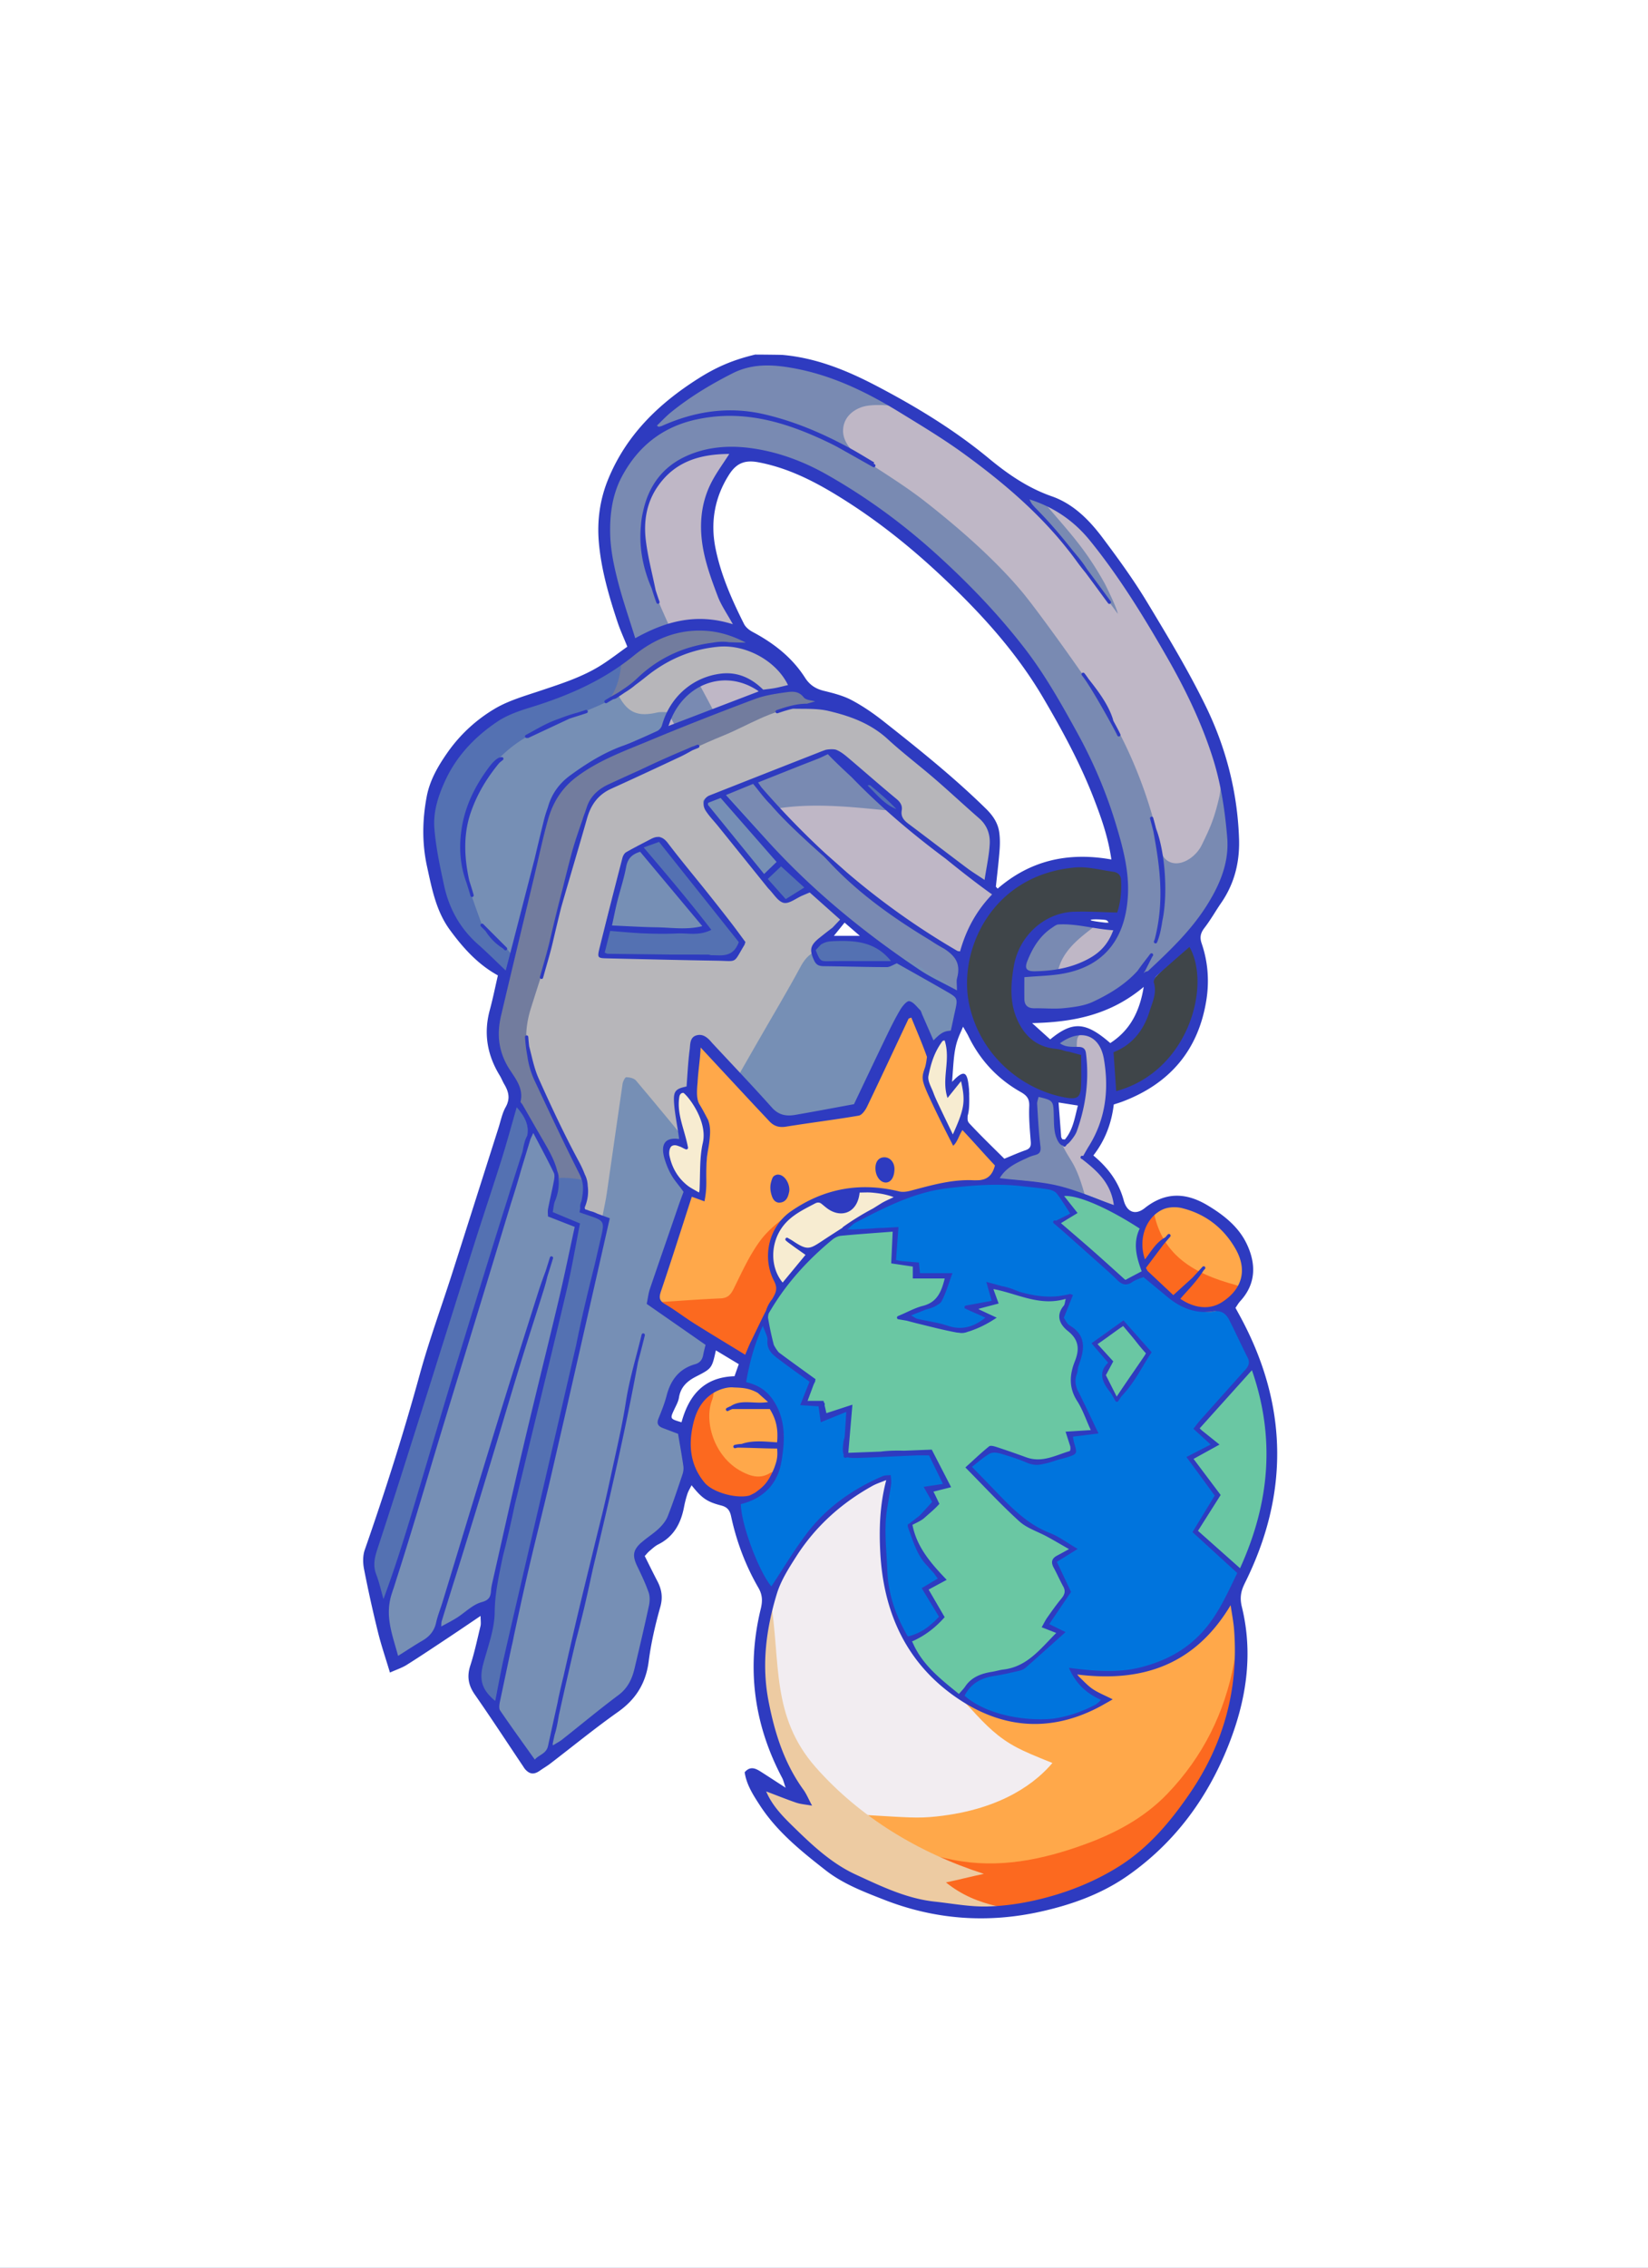 <svg xmlns="http://www.w3.org/2000/svg" width="400" height="550" fill="none" viewBox="0 0 400 550"><style>.outline {
            fill: #2E3BC0;

            @media (prefers-color-scheme: dark) {
                fill: #2C2319;
            }
        }

        .bg-overlay {
            opacity: 0;

            @media (prefers-color-scheme: dark) {
                opacity: .7;
            }
        }</style><g clip-path="url(#clip0_489_47669)"><rect width="400" height="550" fill="#fff"/><rect width="400" height="550" fill="#1C1B22" class="bg-overlay"/><path fill="url(#paint0_linear_489_47669)" fill-opacity=".35" d="M0 0h400v550H0V0Z"/><g filter="url(#filter0_i_489_47669)" style="mix-blend-mode:multiply"><rect width="431" height="621" x="-31" y="-24" fill="#fff"/></g><path fill="#BFB7C6" d="M299.465 202.537c-.282 16.234-9.628 26.926-22.307 35.822-13.938 9.779-28.635 8.701-44.06 2.755-15.588-6.01-28.485-17.711-40.496-29.044-11.256-10.624-21.848-22.308-29.931-35.568-8.21-13.475-13.956-29.34-15.738-45.083-1.55-13.715 5.837-24.608 16.084-32.936 13.451-10.928 26.189-14.374 42.71-7.683 14.569 5.901 26.894 16.784 39.832 25.444 7.16 4.792 14.756 7.442 20.711 13.902a108.215 108.215 0 0 1 15.234 21.225c8.896 16.23 17.066 32.445 17.952 51.17l.009-.004Zm-26.767 12.392c-3.805-28.817-21.007-54.329-41.086-74.595-10.015-10.111-22.371-19.871-35.459-25.667-3.214-1.423-13.466-5.933-17.002-3.832-4.651 2.764-6.638 12.974-6.624 17.816.05 14.315 9.128 25.907 16.82 36.995 7.378 10.638 14.875 22.007 25.317 29.758 9.892 7.346 19.475 17.679 30.886 22.553 5.432 2.318 11.833 4.655 17.643 5.778 7.946 1.536 8.278-2.032 9.501-8.81l.004.004ZM256.251 266.258c.091 2.237-.096 10.847 1.896 10.783.945-.032 3.123-2.918 3.877-7.146.496-2.773 1.332-11.447 1.05-14.22-.054-.523-4.832-1.646-7.973-2.646 4.778-4.096 10.883-4.705 13.388 1.968 2.282 6.074 1.282 14.739-1.055 20.262-1.055 2.491-3.05 4.296-2.814 5.455.182.9 2.364 1.778 3.496 3.596 1.677 2.7 3.673 6.569 4.646 9.747 1.364 1.736 3.746.823 3.982 1.404.778 1.91-2.118 6.988-2.727 9.024-8.588-2.341-17.207-4.573-25.826-6.805-2.387-.618-12.72-1.759-14.056-3.987-.946-1.577 5.623-6.564 6.318-7.551 3.387-4.823 8.17-5.651 10.497-7.674-.327-2.882-.427-13.106-.427-13.106 1.805-.318 3.578.478 5.732.9l-.004-.004Z"/><path fill="#3F4549" d="M264.147 222.644c-5.641-.855-10.642 1.941-14.233 6.978-3.101 4.346-3.16 9.678-2.182 14.652.722 3.691 3.641 6.66 6.891 8.505 1.969 1.119 5.924 2.069 8.397 2.369l-.468 11.215c-1.964 1.282-5.142.209-7.597-.478-18.175-5.078-23.512-22.593-19.67-36.372 3.005-10.77 10.71-17.502 21.93-19.289 4.123-.655 8.446-.186 12.669 0 2.278.1 3.323 1.414 3.333 3.951.04 9.937-1.001 8.646-9.065 8.469h-.005ZM290.137 226.69c8.36 16.933-6.451 37.318-19.953 39.809-.582-4.123-.159-8.26-.75-12.452 4.583-2 7.665-5.637 8.342-10.946.373-2.928 1.559-5.115 3.669-7.138 2.927-2.809 5.569-5.914 8.696-9.278l-.004.005Z" class="key-ring"/><path fill="#798AB2" d="M188.806 196.077c.819.946 2.369 2.537 3.001 3.15 7.255 7.028 14.497 13.17 22.243 19.607 5.074 4.219 11.215 8.57 17.039 11.838 3.473 1.95 3.491.277 3.032 4.146-.3 2.537-.068 4.06-.068 6.824-.582-.232-1.428-.36-2.082-.687-6.719-3.337-12.497-7.319-18.644-11.519-6.964-5.969-14.81-10.597-21.075-17.239-9.033-9.574-18.343-19.129-25.112-30.499-5.764-9.678-10.833-19.857-15.225-30.231-2.645-6.246-4-13.215-4.859-19.993-1.159-9.174 2.141-17.452 8.105-24.353 5.437-6.296 11.802-11.638 19.166-15.693 4.933-2.714 10.265-3.823 15.779-4.028 1.732-.064 3.496.714 5.242 1.123 7.319 1.714 18.43 5.637 24.876 10.329-5.624-.823-9.192-.791-11.17-.073-2.486.9-4.369 2.805-4.423 5.623-.05 2.66 1.937 5.028 4.291 6.596 5.237 3.487 10.652 6.756 15.598 10.624 8.051 6.301 16.784 13.893 23.371 21.708 4.25 5.037 18.138 24.484 21.207 29.735 5.691 9.742 9.797 20.353 12.265 31.336.345 1.532.45 3.332 2.014 4.364 2.805 1.846 6.783-.723 8.283-3.769 2.245-4.564 3.15-6.787 4.314-11.856.277-1.214.454-4.691 1.459-5.832.405 2.495 1.25 7.323 1.578 9.828 1.077 8.251-.114 16.17-3.892 23.589-.977 1.923-2.509 3.605-3.978 5.219-2.223 2.437-5.205 4.223-7.364 6.715-3.46 3.991-7.578 6.91-12.124 9.278a42.225 42.225 0 0 1-11.624 4.042c-3.387.636-6.915.509-10.379.736-1.664.109-2.423-.923-2.564-2.319-.736-7.341.346-14.083 5.901-19.634 1.895-1.895 3.878-1.95 6.005-1.5 2.205.468 4.401.236 7.037 1.118-3.655 2.887-8.205 5.983-9.292 11.361 2.451.014 6.028-1.223 7.869-2.46 5.96-4.014 8.001-9.182 8.106-16.42.068-4.764-1.218-9.251-2.514-13.815-5.742-20.28-17.048-37.327-30.481-53.161-7.801-9.197-16.511-17.984-26.535-24.717-5.132-3.445-9.997-6.91-15.366-9.969-7.664-4.369-15.597-5.723-24.289-5.473-4.187.118-9.192 2.668-12.219 5.246-3.401 2.896-5.056 8.528-5.324 13.192-.454 7.851 2.523 14.879 5.624 21.812 3.577 8.015 7.782 15.125 11.828 22.925 1.45 2.792 1.569 2.619 4.614 1.928 5.342-1.209 10.679-2.532 16.089-3.346 5.369-.809 9.937.964 13.62 5.223 3.723 4.31 7.796 8.315 11.665 12.497.663.719 1.404 1.614 1.536 2.514.137.941-.091 2.455-.727 2.892-1.764 1.209-3.605 2.091-6.092 1.841-7.819-.787-16.993-1.7-25.33-.373h-.005ZM243.031 293.048c-3-2.146-3.473-5.974-.864-8.556 2.091-2.068 3.073-2.918 5.66-4.341 3.646-.941 3.355-2.36 3.164-4.064-.373-3.342-.254-6.733-.336-10.106-.028-1.205.413-1.519 1.659-1.173 4.26 1.177 4.023 1.527 4.191 6.01.087 2.318.482 4.3 1.196 6.405.632 1.864 2.255 3.982 3.164 5.828 2.032 4.146 2.891 8.874 4.178 13.374.382 1.332-18.271-.704-22.003-3.377h-.009ZM247.882 119.245c2.532.45 4.705 1.668 6.314 3.559 5.964 6.992 9.328 10.511 13.847 18.553.464.822 3.196 6.45 3.251 7.496-8.506-11.62-15.607-20.003-23.417-29.608h.005ZM261.47 255.038c-1.114-.213-2.855-.65-3.373-.845-.582-.218-1.26-.432-1.301-.9-.036-.459.65-1.059 1.132-1.459.446-.369 1.019-.701 1.573-.778.891-.127 1.896-.814 2.669-.486.332.141-.646.563-.759 1.8-.15 1.646.027 2.146.054 2.673l.005-.005Z" class="key-ring-shadow"/><path fill="#B7B6BA" d="M124.999 247.065c-.091-8.288 2.877-16.825 5.073-25.503 1.786-7.047 3.787-14.034 5.614-21.071.264-1.009.264-2.191.027-3.214-1.045-4.523-.063-6.824 4.087-9.115 2.664-1.473 2.623-1.436.632-3.673-1.459-1.637-2.896-3.309-4.155-5.096-.818-1.159-2.268-2.728-2.064-3.664 0 0 6.374-2.582 7.478-3.001 2.787-1.059 4.228-2.313 6.965-3.477 1.527-.65 2.882-1.723 4.264-2.673 3.682-2.528 7.074-5.665 11.07-7.497 4.991-2.286 10.26-3.186 15.82-2.805 5.223.36 9.214 3.751 12.519 7.388 2.16 2.373 4.674 4.018 7.788 5.105 5.841 2.032 11.274 4.832 15.956 9.124 5.651 5.178 11.711 9.915 17.539 14.902 2.036 1.741 4.046 3.55 5.819 5.55.872.987 1.609 2.46 1.65 3.737.095 2.973-.096 5.983-.496 8.933-.45 3.296-1.418 3.641-4.241 1.605-3.319-2.392-6.542-4.915-9.765-7.428-3.382-2.642-6.705-5.356-10.074-8.011-2.305-1.813-4.432-3.714-5.019-6.823-.109-.591-.732-1.141-1.227-1.587-1.482-1.336-3.26-2.423-4.478-3.959-2.205-2.787-4.455-2.696-7.478-1.355-8.11 3.596-16.361 6.878-24.544 10.315-2.996 1.259-3.019 1.327-1.064 3.782 5.278 6.637 10.592 13.247 15.907 19.862.695.863 1.386 1.786 2.7.773 6.06-4.678 7.069-1.46 10.638 2.345.522.559.927 1.314 1.559 1.669 1.109.622.841 1.141.132 1.795-1.464 1.36-2.991 2.655-4.364 4.101-3.123 2.541-1.305 5.646 1 5.523 7.496 0 7.764 2.514 10.269 5.865 3.046 4.068 6.456 7.864 9.815 11.683 1.027 1.168 1.464 2.141.955 3.728-1.15 3.605-2.255 7.246-3.042 10.942-1.204 5.66-4.623 9.574-9.201 12.742-10.501 7.274-21.666 13.12-34.227 15.934-2.482.555-5.023 1.341-7.591.045-.537-.268-1.351-.122-2.005 0-4.01.755-7.992 1.682-12.024 2.31-6.624 1.032-8.561 1-12.579-6.142-2.537-4.505-4.319-9.428-6.478-14.147-1.037-2.268-1.982-4.605-3.287-6.719-4.164-6.751-5.896-14.097-5.883-22.798h.01Zm36.727-15.334v-.018c4.691 0 9.378-.032 14.07.018 1.532.018 2.618-.332 3.373-1.855.782-1.573-.159-2.436-.937-3.436a7886.377 7886.377 0 0 0-14.747-18.848c-2.331-2.964-5.198-3.54-8.601-1.728-.527.282-1.177.441-1.568.85-.796.828-1.828 1.687-2.101 2.71-1.795 6.737-3.359 13.529-5.128 20.275-.431 1.655-.104 2.091 1.569 2.059 4.691-.081 9.383-.027 14.07-.027Zm14.383-67.085c-4.309-.869-7.091 2.236-10.433 3.818-.541.255-.909 1.046-1.182 1.664-.841 1.909-3.182 4.569-3.014 6.76.041.518 24.317-8.296 23.208-9.128-2.573-1.941-5.115-3.91-8.579-3.11v-.004Z"/><path fill="#768FB5" d="M146.237 294.948c.36-1.9.792-3.787 1.069-5.701 1.282-8.792 2.509-17.588 3.805-26.376.086-.6.6-1.614.895-1.609.805.018 1.878.246 2.355.805 5.16 6.105 10.242 12.274 15.311 18.456 2.219 2.705 4.282 5.537 6.546 8.197 2.655 3.118 3.946 6.792 4.065 10.747.14 4.582-.196 9.178-.337 13.77-.023.7-.3 1.436-.154 2.086.881 3.928-1.664 7.006-2.51 10.501-.277 1.146-1.082 1.087-2.123.796-2.6-.727-2.655-.559-3.237 2.146-.15.691-.822 1.523-1.468 1.809-5.137 2.282-7.724 6.333-8.619 11.747-.377 2.282 1.464 2.364 2.655 2.946 1.495.727 1.468-.714 1.8-1.596.7-1.846 1.155-4.287 3.673-4.069 2.487.219 2.778 2.805 3.032 4.646.409 2.951.373 5.992.264 8.983-.105 2.814-2.528 3.755-4.637 4.514-1.418.51-2.118 1.219-2.514 2.551-.309 1.05-.864 2.036-1.141 3.091-1.041 3.914-3.073 7.187-6.378 9.506-2.996 2.1-3.932 4.578-1.937 7.778 2.673 4.291 2.064 8.742.86 13.261-1.187 4.432-2.219 8.914-3.587 13.288-.473 1.513-1.487 3.105-2.71 4.1-6.2 5.046-12.538 9.924-18.852 14.825-2.214 1.718-3.073 1.673-4.673-.573-3.887-5.455-7.628-11.011-11.47-16.498-1.073-1.532-1.086-3.027-.595-4.805 1.068-3.846 1.954-7.746 2.814-11.647.25-1.132.168-2.341.259-3.786-.787.218-1.3.236-1.669.477-5.7 3.682-11.383 7.396-17.07 11.101-.168.109-.34.205-.518.305-3.087 1.746-3.25 1.746-4.2-1.609-1.878-6.624-3.66-13.275-5.415-19.93-.209-.8-.204-1.773.037-2.569 4.677-15.497 9.25-31.026 14.156-46.451 6.028-18.952 12.288-37.832 18.557-56.702 1.586-4.778 2.441-9.197-.491-13.938-4.192-6.783-3.033-14.038-.664-21.148.714-2.141.432-3.237-1.732-4.451-6.06-3.386-9.533-9.142-11.843-15.379-2.323-6.273-3.682-12.888-3.532-19.666.164-7.396 2.532-13.933 8.174-18.979 2.75-2.46 5.555-4.874 8.483-7.106 1.236-.941 2.846-1.405 4.314-2.018.959-.405 1.477-.259 1.914.982 1.291 3.691 2.977 4.373 6.692 2.823 4.605-1.923 9.151-3.987 13.724-5.978.941-.409 1.782-1.246 2.668.368 2.192 3.982 4.674 4.892 9.22 3.846.854-.196 1.782-.068 2.673-.086-.055 1.154.336 2.745-.264 3.373-1.164 1.2-2.791 2.295-4.396 2.659-6.651 1.505-12.156 4.996-17.12 9.447-.941.841-1.673 2.232-1.928 3.486-2.964 14.498-5.946 28.981-10.469 43.097-3.714 11.592-3.205 22.748 2.823 33.59 3.255 5.846 6.323 11.865 8.733 18.093.582 1.509 1.809 6.174 2.696 7.337 1.213 1.592 3.755 1.164 3.982 1.119l.004.018Z" class="key-shadow-light"/><path fill="#768FB5" d="M206.613 230.526c6.646-.932 12.506 1.078 17.934 4.769 1.068.727 2.25 1.296 3.387 1.918 3.567 1.958 5.685 4.921 6.355 8.888.146.855.423 1.736-1.118 1.577-.25-.027-.837 1.446-.964 2.273-.486 3.151-14.629 26.258-23.221 28.522-5.642 1.487-11.474.996-17.257.641-5.759-.35-10.978-2.746-16.438-4.232-2.25-.614-2.746-2.128-1.441-4.487 3.237-5.86 6.592-11.656 9.919-17.466 3.523-6.155 7.188-12.233 10.547-18.47 1.573-2.923 3.537-4.374 6.905-3.969 1.773.214 3.592.036 5.387.036h.005ZM169.163 229.29c-6.383-.223-12.761-.418-19.143-.673-2.673-.109-3.742-1.218-3.146-3.846 1.077-4.759 2.578-9.424 3.709-14.17.632-2.659 2.296-4.005 5.015-5.228 2.777-1.245 2.177-2.3 4.123.005 4.187 4.96 8.21 10.06 12.283 15.111 1.191 1.477 2.414 2.937 3.487 4.496 1.505 2.182.505 4.219-2.141 4.419-1.391.104-2.796.018-4.192.018v-.137l.005.005ZM175.7 192.363c.423.323 1.364.836 2.032 1.596 4.874 5.537 9.688 11.124 14.525 16.692 1.286 1.482 1.204 2.405-.364 3.769-2.737 2.387-3.591 2.423-5.873-.35-3.924-4.769-7.692-9.656-11.552-14.474-.932-1.164-2.009-2.219-2.909-3.401-.441-.582-1.059-1.564-.85-1.986.332-.655 1.25-1.114 2.014-1.414.718-.282 1.559-.246 2.973-.428l.004-.004Z" class="key-shadow-light"/><path fill="#727C9E" d="M208.895 173.951c-4.769-.868-10.21-2.673-15.061-2.368-6.246.386-12.497 4.491-18.234 6.81-5.219 2.109-11.701 5.273-17.679 7.792-4.933 2.077-9.52 3.3-12.788 6.778-3.082 3.286-4.064 7.969-5.533 13.051-2 6.928-4.023 14.593-5.346 20.43-1.432 6.337-3.4 11.61-5.423 18.179-2.664 8.652-.132 14.011 3.45 22.067 2.532 5.7 7.915 13.438 9.597 19.443.914 3.269-.223 5.555-.223 5.555-1.027-.709-6.896-3.191-6.896-3.191 1.2-3.896-1.973-7.865-3.037-9.788-2.978-5.4-5.419-11.042-8.21-16.547-2.682-5.287-4.31-6.287-3.66-12.415.746-7.019 3.955-17.08 5.76-23.903 1.219-4.605 2.755-9.938 4.019-15.316 1.632-6.964 2.491-14.251 6.414-19.193 3.578-4.505 9.72-7.464 16.102-10.328 6.933-3.11 14.188-6.001 19.875-7.965 6.169-2.132 14.052-5.787 20.544-6.014 4.81-.169 12.442 3.577 16.534 6.137-.069.259-.132.518-.2.777l-.005.009ZM170.249 157.099c-9.255 1.387-13.319 7.174-18.893 10.893-3.605 2.404-26.398 5.496-26.398 5.496.622-3.914 11.192-5.392 15.038-7.165 5.805-2.677 9.465-7.464 14.811-10.601 11.301-6.642 26.98-4.687 35.199 5.801-.095.163-7.205-7.047-19.761-4.424h.004Z"/><path fill="#5471B2" d="M218.151 196.154c-1.414 1.796-2.937-.041-4.724-1.614-3.791-3.332-5.696-7.337.373-3.3 0 .4 3.86 2.809 4.346 4.91l.005.004ZM119.989 415.795c-3.878-6.31-5.278-7.206-3.719-14.32 1.455-6.651 3.06-14.048 4.537-20.689 2.778-12.47 5.624-24.431 8.488-36.882 3.154-13.697 6.932-26.735 9.696-40.519.791-3.955 1.109-6.409 1.109-6.409s-5.814-.932-6.505-2.533l1.587-8.596c.891-.464 6.164.086 6.937.614l-.823 7.137s5.373 1.364 5.792 3.541c0 0-3.155 14.106-4.219 18.834-1.568 6.983-4.823 20.789-6.392 27.772-5.941 26.453-10.647 45.051-16.493 72.04l.005.01ZM91.608 391.114c-1.132-4.596-3.173-9.601-2.637-14.274.591-5.178 3.474-10.956 5.051-15.943a4565.946 4565.946 0 0 0 10.019-32.15c6.601-21.434 14.625-42.709 20.039-64.462 1.787 3.555 4.337 6.905 3.955 10.897-.504 5.314-3.505 11.351-5.087 16.47-3.391 10.956-6.791 21.907-10.178 32.863-6.806 22.03-12.215 45.169-20.662 66.613-.168 0-.336-.009-.504-.009l.004-.005ZM103.996 203.373c-.355-13.774 4.778-21.102 15.429-28.276 5.087-3.423 9.733-5.201 15.407-7.351 2.804-1.064 13.738-6.56 16.011-7.637-.1 3.218-1.137 7.755-3.574 10.101-3.891 2.009-14.197 5.692-18.434 7.951-10.719 5.71-17.397 17.079-16.343 30.208.451 5.587 2.851 11.243 4.496 16.016 1.028 1.791 7.174 5.773 7.274 7.824.077 1.645-.514 3.45-1.264 3.718-1.291.464-3.227-1.609-4.364-2.391-9.442-6.487-12.888-19.798-14.638-30.167v.004ZM160.917 232.208c-3.01 0-14.184-.359-14.184-.359-.936-.809-.327-4.255 1.086-6.473 4.556.141 17.344.695 23.503-.096-2.195-3.55-4.95-6.678-7.573-9.919-1.387-1.714-6.765-7.556-8.151-9.992 0 0 3.396-2.405 4.455-1.505 2.641 2.25 7.728 8.837 8.401 9.674 2.577 3.191 11.756 14.506 11.742 15.238-.173 1.828-2.705 3.078-4.682 3.66 0 0-14.593-.255-14.593-.228h-.004ZM209.327 233.813c-4.582-.204-6.633.028-10.256-.141 0 0-3.6-3.896.641-5.732 1.505-.655 6.887-.546 8.519-.309 3.501.509 6.688 2.845 9.261 5.791-.096.214-8.07.182-8.165.396v-.005ZM196.648 215.17c-1.4.732-4.187 3.042-5.901 3.401l-5.35-5.156c.473-2.345 3.277-4.091 4.45-4.145 0 0 5.342 4.5 6.801 5.896v.004ZM125.162 264.281c-.054.063-.109.122-.159.181-.182-.136-.168-.259.036-.359.046.064.091.132.128.178h-.005Z" class="key-shadow-dark"/><path fill="#FFA84A" d="M186.947 334.539c-.618-.354-1.318-.695-1.955-1.127-8.242-5.587-16.447-11.224-24.73-16.748-1.468-.977-1.655-1.873-1.123-3.446 2.068-6.119 4.101-12.251 5.955-18.438.737-2.451 1.173-5.033 1.405-7.588.859-9.51 1.578-19.034 2.337-28.553.095-1.191.068-2.396.177-3.582.059-.655.282-1.296.432-1.946.559.323 1.227.536 1.655.982 3.395 3.505 6.746 7.06 10.119 10.592 2.205 2.305 4.464 4.56 6.614 6.915.941 1.032 1.873 1.127 3.183.854 4.859-1 9.746-1.886 14.633-2.75 1.878-.332 3.123-1.077 3.973-2.996 2.86-6.46 5.965-12.806 8.974-19.198.168-.359.323-.736.541-1.063 1.055-1.61 1.873-1.614 2.591.195 2.792 7.015 5.565 14.038 8.151 21.13.769 2.109 1.701 3.928 3.31 5.523 2.9 2.878 5.628 5.924 8.433 8.892.632.669 1.095 1.205.659 2.323-2.623 6.756-5.128 13.556-7.669 20.344-.873 2.327-1.823 4.632-2.578 7.001-.436 1.359-1.236 2.163-2.486 2.75-13.698 6.401-27.386 12.829-41.074 19.248-.445.209-.9.404-1.527.686Z"/><path fill="#FC691F" d="M159.676 315.846c5.387-.345 10.287-.732 15.197-.932 1.782-.073 2.496-.9 3.237-2.4 1.963-3.973 3.809-8.097 6.432-11.624 2.055-2.764 4.987-5.046 7.91-6.965 3.919-2.573 8.692-.714 9.788 3.787 2.055 8.451 2.564 16.938-3.155 24.321-6.128 7.915-12.033 8.156-20.303 7.124-.55-.068-1.1-.428-1.573-.759a2996.169 2996.169 0 0 1-13.074-9.279c-1.368-.977-2.709-1.986-4.455-3.273h-.004Z" class="fox_shadow"/><path fill="#F7ECD1" d="M229.902 251.647c1.382 2.987 1.541 6.128.959 9.292-.241 1.319.096 1.382 1.16 1.037 1.75-.568 2.445.541 2.591 1.959.368 3.619.013 7.119-1.959 10.342-.937 1.532-1.501 1.228-2.233-.095-1.591-2.86-3.282-5.665-4.841-8.542-2.432-4.487.159-8.178 2.018-11.965.337-.691.737-1.35 1.11-2.028h1.195ZM225.12 303.199c-.387 4.782-2.91 9.528-8.892 12.42-4.296 2.077-8.66 3.395-13.375 3.495-7.464.16-14.392-4.923-15.683-12.647-.655-3.918.618-7.55 3.373-10.342 7.524-7.628 16.897-8.664 26.735-6.451 4.955 1.114 7.86 6.274 7.837 13.525h.005ZM171.936 276.173c-.218 4.814-.991 9.187-1.273 13.424-.023.332-.4.837-.718.723-4.714-1.709-8.31-7.26-8.351-11.701-.005-.737 2.109-1.614 2.809-1.723 1.764-.278 1.505-.278 1.096-1.8-.677-2.542-1.005-5.187-1.273-7.81-.073-.732.873-2.287 1.191-3.055.764.327 1.514 1.195 1.955 1.773 2.45 3.168 5.691 6.055 4.564 10.178v-.009Z"/><path fill="#0074DD" d="M176.268 358.592v-11.397c2.455-21.353 14.148-40.059 30.981-50.82 19.294-12.333 45.083-14.433 67.222-1.568 5.896 3.428 11.593 7.364 16.47 12.16 4.228 4.16 6.038 7.66 8.456 12.511 7.046 14.138 11.015 28.831 8.487 44.915-2.073 13.21-9.423 26.962-19.106 36.168-11.025 10.487-22.34 15.079-36.55 18.916-4.796 0-11.784-1.519-16.58-1.519-14.297-2.786-27.858-7.464-38.623-17.688-12.133-11.524-16.433-26.044-20.752-41.683l-.005.005Z" class="globe_water"/><path fill="#6AC7A3" d="M240.717 319.574c-1.436-.514-2.823-1.196-4.009-1.682-.314-.128-1.028-.151-1.037-.419-.004-.254.409-.645.718-.759.646-.241 1.328-.086 2.005-.25 1.559-.368 3.601.15 2.069-3.214-.65-1.341.559-1.127 1.313-.914 2.587.732 4.101.746 6.624 1.66 2.937 1.063 6.387 1.404 9.183.595.436-.127 1.355-.373 1.836-.354-.136.45-.2.945-.431 1.341-.35.6-.478 1.436-.878 2.009-.391 1.673-1.3 2.682.414 3.859 3.359 2.314 4.778 5.137 2.8 9.152-1.905 3.864-.068 6.873 1.4 10.374.605 1.441 1.282 3.255 2.173 4.573 1.028 1.518.473 1.846-1.082 1.791-1.191-.041-2.391.164-3.586.155-1.128-.01-.891-.01-.56.986.128.377.169.827.31 1.2 1.072 2.782.645 3.196-2.455 3.723-.887.15-1.814.15-2.651.437-2.504.85-5.087.923-7.455-.332-1.814-.959-4.132-1.618-6.164-1.964-.882-.15-1.501.236-2.332.823-4.424 3.114-4.51 3.441-.464 7.105 4.564 4.137 8.737 8.774 14.179 11.861 2.246 1.273 4.555 2.436 6.828 3.664.959.518 1.691 1.059-.077 1.468-.278.064-.523.287-.782.437-3.496 2.023-2.764 2.204-1.619 4.568.259.537.409 1.132.705 1.646.941 1.655 1.923 2.982.682 4.537-1.241 1.555-2.673 3.087-3.66 4.819-1.091 1.918-.382 2.455 1.723 2.736 1.782.237.178 1.528-.527 2.242-2.032 2.063-4.26 3.786-6.369 5.764-.459.432-1.596 1.196-2.246 1.323-2.145.432-3.909 1.009-6.073 1.35-4.383.686-5.978 3.164-8.619 6.223-3.737 4.328-4.883 4.528-10.238 2.51-4.837-1.823-9.474-4.173-14.184-6.324-1.309-.6-1.609-1.2-.095-2.15 5.573-3.496 11.033-7.173 16.625-10.638 4.718-2.918 4.1-3.414 1.914-6.764-.155-.259-.687-.786-.851-1.036-1.736-2.701-1.25-3.196 1.66-4.165.532-.177 1.041-.404 1.564-.613-.337-.446-1.551-1.664-1.978-1.955-3.228-2.187-3.95-4.973-5.437-8.483-.677-1.6-.655-2.814.818-3.928 1.269-.959 2.373-2.145 3.66-3.077 1.05-.755 1.059-1.364.4-2.423-1.505-2.423-1.423-2.142 1.227-2.455 1.4-.168 2.191-.391 1.237-2.31-1.059-2.132-2.16-5.141-3.873-6.237 0 0-4.128.268-6.51.341-3.487.105-8.447.218-11.92.528-1.75.159-1.336-1.041-1.141-2.774.291-2.568.432-5.155.605-7.737.091-1.354.218-1.645-1.191-.759-.823.518-2.342 1.314-3.26 1.687-1.041.422-1.877-.55-1.832-1.864.064-1.655-.655-1.805-1.996-1.432-3.764 1.045-1.936-1.869-1.836-2.041 1.986-3.41.427-4.21-1.146-5.001-1.664-.891-2.85-2.769-4.573-3.519-2.4-1.045-3.055-2.1-3.241-4.382-.041-.5-.459-1.382-.619-1.837-1.532-4.377.891-8.346 3.737-11.351 3.628-3.832 4.66-5.796 8.401-9.519 1.423-1.419 5.928-3.596 7.942-3.583 2.787.023 5.578-.195 8.365-.34l2.496-.346c-.146.473-.164 3.619-.223 4.114-.441 3.705-.991 3.587 2.759 4.051 1.455.177 3.141.131 2.596 2.509-.055.232.932.609 1.432.636 1.587.096 3.296-.072 4.891-.168 1.314-.077 1.769.691 1.119 2.105-.373.814-.746 1.641-1.028 2.491-.477 1.45-1.332 2.151-2.923 2.532-2.5.596-4.882 1.692-7.305 2.596-.255.096-.455.346-.682.523.282.15 1.727.291 2.027.359 3.583.841 5.951 1.132 9.488 2.146 2.391.686 4.646 1.259 6.746 0a78 78 0 0 1 4.496-2.473l-.009.023ZM308.794 352.741c-.519 4.528-.85 10.429-1.973 16.18-.673 3.445-2.569 6.655-3.924 9.969-.454 1.118-.663 3.228-1.818 2.437-3.123-2.142-6.473-6.328-9.615-8.447-1.077-.727-1.632-1.064-.864-2.314 1.41-2.291 2.883-4.505 4.292-6.796.641-1.041.3-1.95-.527-2.828-1.642-1.741-2.783-3.914-4.478-5.605-1.128-1.127-1.209-1.623-.05-2.327a36.853 36.853 0 0 1 3.173-1.687c1.082-.523 1.823-1.159.982-1.891-1.15-1.005-3.869-3.087-3.869-3.087s2.764-2.555 3.755-3.664c3.528-3.941 5.974-7.592 9.506-11.533.777-.864 1.377-1.619 1.868.236 1.737 6.569 3.119 13.188 3.537 21.348l.005.009ZM273.53 310.559c-.495-.227-1.586-.482-2.341-1.123-4.696-4.019-9.306-8.137-13.97-12.192-.954-.832-.664-1.187.346-1.56.55-.204 1.195-.454 1.741-.691 1.255-.545 1.277-1.259.523-2.086-1.141-1.255-1.919-2.641-3.001-3.951-.236-.286-1.086-.723-1.245-1.077.35-.059 1.759.618 2.068.7 5.483 1.427 9.369 2.482 14.247 5.66 3.483 2.268 7.874 3.405 11.397 5.614 1.759 1.105 3.273 2.614 4.828 4.014.182.164.068 1.091-.127 1.178a522.847 522.847 0 0 1-11.797 5.059c-.623.259-1.364.241-2.673.455h.004ZM271.303 339.144l-.623-.759c-.623-.768-1.314-1.496-1.855-2.319-.905-1.373-1.586-2.8-.095-4.268 1.495-1.473.786-2.569-.641-3.537a7.88 7.88 0 0 1-1.155-.946c-1.318-1.304-1.25-1.986.264-3.064 5.355-3.8 5.473-3.759 9.901 1.164 1.145 1.273 1.505 2.396.504 3.937-1.836 2.837-3.541 5.76-5.323 8.633-.255.413-.627.754-.973 1.154l-.004.005Z"/><path fill="#FFA84A" d="M184.047 431.373c1.927.955 3.85 1.91 5.778 2.864.627.31 1.245.655 1.9.887.341.118.754.018 1.136.013-.022-.436.087-.941-.091-1.3-1.463-2.95-3.15-5.8-4.45-8.819-4.119-9.587-5.319-19.639-3.76-29.904 1.728-11.369 8.792-19.256 15.257-26.789 2.682-2.369 5.496-4.964 8.714-6.942 2.183-1.341 3.996-1.491 6.915-3.064-.496 2.2-.391 2.632-.614 4.06-1.568 10.046-1.068 19.948 2.61 29.494 3.382 8.779 9.364 15.416 17.324 20.394 5.601 3.5 11.534 5.7 18.162 5.296 4.95-.3 9.751-1.423 14.029-4.178 2.155-1.387 1.941-.809-.35-2.2-1.873-1.137-3.519-2.887-5.301-4.155-.4-.287-.523-.96-.768-1.46.459-.082.932-.263 1.382-.222 1.491.127 2.968.459 4.455.495 11.192.296 20.789-3.082 27.83-12.256 1.678-2.182 3.364-4.355 5.047-6.537.263.077.527.154.791.236.236 6.515 1.077 13.079.572 19.534-.982 12.597-6.437 23.553-13.901 33.605-7.701 10.364-17.962 16.683-30.249 20.275-6.301 1.841-12.761 2.573-19.153 2.955-5.055.3-10.31-.923-15.324-2.105-8.156-1.923-15.77-5.546-22.249-10.724-4.764-3.805-8.992-7.442-13.042-12.102-1.396-1.604-1.909-5.05-3.119-6.819.155-.177.305-.354.46-.536l.009.004ZM190.202 348.063c-.336 3.096-.396 5.21-.818 7.247-.91 4.387-3.701 7.269-7.906 8.555-4.296 1.314-8.224-.018-11.179-3.127-6.387-6.719-5.905-15.743-.195-22.258 5.105-5.828 14.684-3.796 18.27 3.405 1.082 2.169 1.414 4.715 1.832 6.183l-.004-.005ZM292.91 318.196c-6.956-.941-15.948-7.555-16.916-14.915-.377-2.873.841-5.242 2.014-7.801.909-1.987 5.505-4.737 7.783-4.301 8.073 1.546 13.629 6.355 16.647 13.838 2.505 6.21-2.768 13.234-9.533 13.179h.005Z"/><path fill="#FC691F" d="M300.574 398.615c.541 15.916-4.855 29.304-13.933 41.332-4.078 5.401-8.442 10.697-14.547 14.016-8.833 4.805-18.016 8.596-28.258 9.074-1.287.059-2.555.45-3.846.536-10.492.723-20.375-1.591-29.817-6.055-1.082-.514-2.16-1.05-3.192-1.65-3.177-1.855-3.323-4.833-.413-7.156 2.768-2.209 5.841-2.255 9.082-1.446 5.224 1.31 10.415 2.778 15.689 3.824 11.037 2.186 21.675-.009 32.008-3.778 7.456-2.719 14.434-6.442 20.021-12.27 8.601-8.974 13.911-19.643 16.179-31.854.109-.591.186-1.186.314-1.773.172-.763.382-1.513.709-2.804l.004.004ZM292.514 317.519c-7.269-.637-14.629-6.324-15.838-13.634-.491-2.95-.377-5.532.809-8.219.341-.773.459-1.555 1.123-2.123.718-.613 1.278-.345 1.468.6 2.164 10.652 10.156 14.848 19.485 17.416 1.595.441 1.945.682 1.232 2.273-1.61 3.596-5.669 3.591-8.279 3.682v.005ZM165.185 349.136c.764-3.641 1.623-7.541 4.378-10.669.577-.659 1.364-1.159 2.123-1.623 1.277-.782 1.6-.036 1.505 1.096-.05.591-.2 1.191-.405 1.745-1.905 5.087.509 13.629 7.151 17.175 2.314 1.237 4.619 1.918 7.069.35.296-.186.723-.168 1.087-.241-.01.446.15.991-.05 1.328-3.61 6.128-10.784 8.555-17.234 3.273-3.887-3.182-5.206-7.397-5.619-12.434h-.005Z" class="fox_shadow"/><path fill="#F2EDF1" d="M234.066 463.505c0-1.137-1.591-.568-2.459-.564-11.038.073-19.325-3.846-28.508-9.256-4.446-2.618-7.728-5.559-10.865-9.56-2.255-2.877-5.482-5.187-7.701-8.096-.323-.423-1.932-4.333-2.1-4.874.614.055 3.437.437 3.955.682 1.518.723 2.941 1.655 4.464 2.36.641.295 1.455.232 2.187.332-.114-.623-.1-1.305-.355-1.864-1.827-3.946-4.046-7.747-5.492-11.825-1.809-5.114-2.827-10.478-2.732-15.974.087-4.846-.427-9.724 1.173-14.47 2.169-6.433 5.41-11.956 9.915-17.189 3.137-3.641 5.973-7.487 9.951-10.119 2.637-1.741 5.474-3.173 8.251-4.696.382-.209 1.055-.3 1.359-.095.26.177.346.9.232 1.3-1.859 6.555-1.341 13.315-.8 19.87.532 6.428 2.414 13.575 6.21 19.134 2.864 4.196 5.633 8.129 9.733 11.256 1.932 1.478 3.587 2.851 5.255 4.683 3.523 3.868 6.515 6.91 11.088 9.314 1.918 1.01 4.328 2.023 8.615 3.742-3.61 4.241-11.647 11.21-28.14 12.97-4.578.504-7.351.209-16.72-.328 3.15 3.033 6.232 5.324 9.674 7.001 4.887 2.378 12.587 5.446 17.538 7.065-.318.295-6.346 1.695-8.687 2.041 3 2.473 5.937 3.95 9.105 5.014 1.046.35 3.978 1.337 6.865 2.123h-11.006l-.005.023Z"/><path fill="#EDCBA2" d="M234.38 463.996c-11.265-2.451-20.121-3.733-30.29-9.715-7.078-4.164-18.652-14.525-20.984-22.744 3.127.441 7.219 2.619 10.419 2.946-5.201-9.46-7.387-15.384-8.565-24.68-.704-5.569-1.109-10.797 2.114-21.617 2.437 15.043.014 28.104 10.952 40.492 10.564 11.96 24.889 20.707 40.777 25.803-2.846.591-6.546 1.532-9.201 2.082 3.805 3.064 7.915 4.769 12.583 5.805-1.009.464-6.609 1.637-7.805 1.637v-.009Z"/><path fill="#2E3BC0" d="M302.097 384.073c10.911-21.803 10.515-43.447-1.132-64.872-.372-.686-.75-1.368-1.091-1.991.441-.632.732-1.173 1.137-1.609 3.937-4.274 3.868-9.165 1.568-13.961-1.982-4.128-5.569-6.96-9.501-9.31-5.26-3.142-10.251-3.269-15.234.686-2.25 1.787-4.318 1.009-5.091-1.859-1.196-4.428-3.732-7.878-7.378-10.906 2.841-3.646 4.414-7.797 4.959-12.37.769-.254 1.437-.445 2.082-.691 11.484-4.332 18.462-12.456 20.394-24.648.732-4.605.386-9.242-1.132-13.684-.528-1.536-.287-2.573.677-3.823 1.469-1.896 2.641-4.01 4.01-5.987 3.259-4.71 4.564-9.942 4.373-15.616-.377-11.287-3.159-22.061-8.055-32.108-4.283-8.783-9.374-17.188-14.439-25.558-3.2-5.291-6.869-10.324-10.583-15.279-3.259-4.35-7.123-8.274-12.369-10.11-5.787-2.023-10.611-5.333-15.289-9.201-8.355-6.906-17.611-12.525-27.203-17.548-7.196-3.768-14.656-6.828-22.875-7.546-.346-.032-5.019-.082-6.624-.082-5.269 1.255-9.306 2.946-13.888 5.86-9.588 6.091-17.416 13.661-21.812 24.407-2.027 4.96-2.7 10.097-2.245 15.32.577 6.601 2.436 12.966 4.514 19.244.645 1.959 1.523 3.841 2.395 6.019-2.123 1.513-4.095 3.041-6.191 4.382-4.587 2.932-9.738 4.56-14.861 6.278-3.769 1.268-7.706 2.373-11.088 4.364a37.028 37.028 0 0 0-11.588 10.756c-2.245 3.223-4.209 6.614-4.955 10.515-1.082 5.66-1.173 11.374.064 17.011 1.173 5.346 2.187 10.797 5.546 15.379 3.205 4.373 6.774 8.356 11.656 11.038-.645 2.777-1.214 5.628-1.973 8.424-1.532 5.655-.618 10.892 2.409 15.838.419.682.701 1.441 1.105 2.127 1.055 1.787 1.514 3.474.364 5.519-.868 1.541-1.219 3.378-1.764 5.092-3.769 11.815-7.515 23.644-11.301 35.454-2.592 8.087-5.537 16.075-7.783 24.253-3.95 14.384-8.465 28.572-13.38 42.651-.49 1.409-.454 3.164-.163 4.659a316.553 316.553 0 0 0 3.369 15.225c.777 3.173 1.846 6.273 2.914 9.847 1.632-.732 2.946-1.151 4.078-1.864 3.473-2.187 6.882-4.474 10.301-6.742 2.459-1.632 4.9-3.296 7.619-5.128 0 1.1.132 1.818-.023 2.464-.768 3.209-1.459 6.455-2.473 9.588-.845 2.618-.477 4.755 1.087 7 4 5.742 7.832 11.602 11.728 17.412.169.25.319.518.519.736 1.118 1.246 2.164 1.318 3.6.3.809-.573 1.673-1.068 2.459-1.668 5.474-4.187 10.815-8.56 16.439-12.534 4.369-3.086 6.787-6.969 7.473-12.292.573-4.442 1.592-8.856 2.81-13.165.668-2.355.345-4.278-.714-6.296-1.05-2.005-2.041-4.042-3.059-6.069.436-.473.741-.878 1.123-1.196.691-.577 1.359-1.227 2.15-1.623 3.778-1.877 5.51-5.119 6.264-9.074.205-1.077.482-2.15.823-3.191.223-.687.623-1.318 1.005-2.091 2.459 3.1 3.696 4.014 7.196 4.914 1.473.377 2.082 1.146 2.396 2.6 1.309 6.124 3.505 11.947 6.637 17.366.996 1.723 1.023 3.219.568 5.092-3.487 14.329-1.695 28.017 5.21 41.045.273.514.395 1.11.823 2.351-2.391-1.546-4.133-2.687-5.887-3.805-1.314-.841-2.642-1.578-4.051.045.428 3.019 2.082 5.555 3.701 8.047 4.164 6.4 10.042 11.115 15.961 15.742 4.232 3.305 9.246 5.206 14.16 7.129 12.32 4.827 25.04 5.768 37.955 2.904 7.565-1.677 14.861-4.282 21.248-8.764 11.211-7.86 19.08-18.448 24.194-31.09 4.451-11.006 6.333-22.344 3.455-34.082-.523-2.132-.268-3.75.691-5.664l-.014.014Zm-108.786 53.161c.982.34 2.064.4 3.796.713-.909-1.695-1.377-2.864-2.095-3.855-4.687-6.469-7.001-13.851-8.488-21.58-1.705-8.855-.55-17.529 2.041-25.989.978-3.191 2.878-6.16 4.696-9.01 4.669-7.31 10.956-12.952 18.53-17.148.905-.5 1.918-.818 3.228-1.355h.081c-1.568 5.988-1.745 11.756-1.441 17.534.764 14.379 6.178 26.549 18.139 34.946 10.788 7.569 22.453 8.91 34.522 2.763.805-.409 1.591-.863 2.573-1.422.064-.032.123-.064.191-.096a.37.37 0 0 0 .096-.068c.282-.159.577-.327.895-.505-2.009-1.018-3.573-1.618-4.914-2.541-1.118-.768-2.055-1.791-3.309-2.996-.132-.163-.269-.327-.401-.495 16.193 2.036 28.722-2.587 37.246-16.802.291 2.023.7 4.037.85 6.073 1.064 14.397-2.568 27.572-10.683 39.455-4.755 6.964-10.156 13.397-17.425 17.92-4.855 3.019-10.06 5.283-15.556 6.91-5.301 1.564-10.729 2.564-16.202 2.71-4.26.113-8.547-.719-12.816-1.178-6.878-.736-13.024-3.741-19.166-6.564-5.573-2.564-10.101-6.696-14.479-10.956-2.832-2.755-5.682-5.478-7.255-9.21 2.446.927 4.873 1.9 7.346 2.755v-.009Zm-37.677-63.09c-2.05 1.859-2.173 3.228-.945 5.769 1 2.068 1.995 4.16 2.75 6.323.336.973.291 2.192.068 3.224-1.096 5.077-2.287 10.133-3.487 15.188-.609 2.564-1.645 4.787-3.914 6.482-4.65 3.469-9.11 7.192-13.665 10.788-.559.441-1.214.777-2.237 1.409a2.943 2.943 0 0 1-.059-.4c.15-.704.305-1.404.455-2.109.495-1.559.786-3.196 1.045-4.805a1408.21 1408.21 0 0 1 4.105-17.971c.069-.268.137-.536.209-.804a336.66 336.66 0 0 0 1.792-7.092 457.364 457.364 0 0 0 1.736-7.733c.123-.573.25-1.15.377-1.727 3.978-16.739 7.879-33.422 10.975-50.279.136-.518.268-1.032.404-1.546a249.2 249.2 0 0 0 1.268-4.978.402.402 0 0 0-.295-.481.403.403 0 0 0-.482.295c-.4 1.655-.836 3.337-1.264 4.964-.968 3.696-1.968 7.519-2.559 11.352-.705 4.564-1.714 9.137-2.691 13.56-.35 1.591-.7 3.178-1.041 4.769a381.91 381.91 0 0 1-1.928 8.506c-.664 2.709-1.341 5.414-1.996 8.123-1.691 6.992-3.432 13.975-5.055 20.985-.823 3.55-1.636 7.101-2.441 10.656a191.99 191.99 0 0 0-1.177 5.059c-.091.423-.173.846-.246 1.273-.782 3.496-1.555 6.997-2.314 10.497-.423 1.946-2.177 2.123-3.218 3.328-2.905-4.083-5.719-7.951-8.406-11.902-.35-.513-.2-1.495-.045-2.209.932-4.387 1.854-8.774 2.791-13.161.214-.886.409-1.777.573-2.673.945-4.4 1.9-8.801 2.895-13.188 1.919-8.469 4.101-16.879 6.065-25.339 3.096-13.334 6.114-26.685 9.156-40.032 1.709-7.501 3.404-15.002 5.173-22.79-1.028-.377-2.032-.75-3.019-1.109-.554-.273-1.1-.495-1.664-.614-.427-.154-.845-.313-1.263-.463-.078-.309-.146-.423-.114-.496.755-1.818.923-3.518.705-5.178a6.492 6.492 0 0 0-.719-2.8c-.4-1.082-.918-2.164-1.513-3.259-3.505-6.501-6.642-13.211-9.665-19.953-1.105-2.459-1.619-5.182-2.314-7.828a45.697 45.697 0 0 1-.218-2.282.395.395 0 0 0-.428-.368.393.393 0 0 0-.368.422c.118 1.691.309 3.21.577 4.61a20.51 20.51 0 0 0 1.751 5.937c3.573 7.592 7.119 15.202 10.91 22.685.991 1.954.973 3.705.632 5.65-.045.264-.095.528-.141.796-.032.082-.054.159-.086.241-.228.591-.3 1.105-.228 1.541-.059.336-.118.677-.181 1.027 1.027.355 1.854.646 2.686.928 3.182 1.077 3.382 1.423 2.605 4.805-.545 2.368-1.091 4.741-1.641 7.11a581.833 581.833 0 0 0-2.7 11.133 366.997 366.997 0 0 0-1.796 8.36c-2.446 10.606-4.892 21.212-7.346 31.813-3.355 14.511-6.756 29.013-10.088 43.533-.8 3.491-1.423 7.023-2.123 10.574l-.073.25c-3.277-2.755-3.923-5.133-2.882-9.011 1.114-4.145 2.732-8.351 2.769-12.542.036-4.037.823-7.842 1.595-11.651.132-.655.273-1.314.414-1.969 1.073-4.118 2-8.296 2.873-12.419.705-2.883 1.418-5.765 2.114-8.652 3.487-14.46 7.06-28.903 10.474-43.378 1.255-5.327 2.159-10.737 3.237-16.183-2.282-.95-4.442-1.851-6.619-2.76.218-1.104.245-1.927.541-2.641.786-1.887 1.018-3.66.877-5.351.077-.691-.059-1.273-.327-1.973-.668-2.7-2.155-5.232-3.632-7.769-1.614-2.768-3.196-5.55-4.797-8.323-.15-.26-.513-.546-.468-.746.85-3.673-1.823-6.16-3.309-8.865-2.191-3.987-2.391-7.923-1.4-12.106 2.636-11.165 5.323-22.321 7.991-33.481 1.114-4.655 2.087-9.347 3.383-13.947 1.154-4.101 3.282-7.569 6.837-10.27 5.441-4.132 11.76-6.36 17.92-8.933 8.397-3.5 16.875-6.805 25.39-10.005 2.395-.9 5.018-1.296 7.573-1.651 1.487-.204 3.083-.395 4.328 1.214.546.7 1.959.728 2.773.991-.641.182-1.3.373-1.964.559-2.514-.009-4.932.719-7.373 1.555a.396.396 0 1 0 .259.75c1.236-.422 2.464-.818 3.7-1.095 2.873.072 5.806-.105 8.551.527.864.2 1.719.418 2.569.655.041.013.082.022.123.036 4.273 1.209 8.328 3.005 11.76 6.16 3.673 3.378 7.674 6.396 11.456 9.665 3.628 3.132 7.133 6.41 10.747 9.555 1.905 1.66 2.677 3.837 2.559 6.165-.136 2.768-.764 5.514-1.255 8.769-1.727-1.164-3.064-1.978-4.309-2.914-4.728-3.546-9.415-7.151-14.147-10.697-1.114-.836-1.905-1.704-1.651-3.236.2-1.182-.313-2.005-1.281-2.805-4.01-3.31-7.911-6.756-11.879-10.111-.828-.695-1.728-1.391-2.714-1.786-.696-.282-2.51-.109-2.814.086-.555.173-1.441.541-1.755.664a9115.076 9115.076 0 0 0-26.199 10.306c-1.441.568-1.913 2.204-.922 3.732.868 1.336 2.009 2.491 3.014 3.737 3.959 4.905 7.914 9.815 11.869 14.724.128.155.25.318.391.459 1.2 1.2 2.255 3.087 3.655 3.396.205.046.418.046.637.018a.446.446 0 0 0 .081-.009c.023 0 .041-.004.064-.009.027-.004.059-.013.086-.018 1.137-.245 2.433-1.218 3.628-1.732.55-.236 1.105-.468 1.805-.768 2.387 2.123 4.801 4.278 7.383 6.578l-1.841 1.95a164.517 164.517 0 0 0-3.224 2.519c-2.245 1.809-2.409 2.927-1.259 5.423.509 1.109 1.196 1.396 2.31 1.409 5.109.055 10.214.218 15.324.227.8 0 1.6-.581 2.46-.918 3.959 2.237 8.078 4.528 12.151 6.883 2.641 1.527 2.655 1.641 1.95 4.805-.432 1.946-.609 2.905-1.009 4.641-1.4.132-2.168.246-4.196 2.369-.918-2.1-1.837-4.201-2.759-6.305-.159-.369-.241-.819-.51-1.082-.818-.8-1.627-1.951-2.595-2.132-.596-.114-1.673 1.177-2.187 2.045-1.227 2.06-2.296 4.219-3.341 6.383-2.655 5.491-5.26 11.006-7.91 16.556-4.66.855-9.451 1.769-14.257 2.596-2.141.368-4.014.077-5.655-1.764-4.659-5.218-9.492-10.283-14.261-15.406-.136-.146-.277-.291-.404-.446-.937-1.109-2.05-2.082-3.573-1.691-1.755.446-1.56 2.219-1.732 3.492-.396 2.968-.523 5.973-.755 8.928-2.509.518-3.164 1.046-3.06 3.5.06 1.396.264 2.878.505 4.365l.014.1c.259 1.627.554 3.255.736 4.782-3.673-.523-4.528 1.537-3.5 4.91.545 1.786 1.35 3.596 2.45 5.087.687.927 1.637 2.073 2.123 2.823 0 0-.836 2.209-1.241 3.396-2.296 6.714-4.646 13.406-6.924 20.125-.372 1.104-.495 2.296-.777 3.641 4.705 3.273 9.388 6.528 14.284 9.938-.164.682-.405 1.523-.56 2.377-.213 1.187-.763 1.973-2 2.323-3.85 1.096-5.905 3.814-6.887 7.592-.496 1.919-1.25 3.778-1.991 5.619-.514 1.277.041 1.877 1.127 2.287 1.3.491 2.596.986 3.637 1.377.446 2.655.918 5.251 1.291 7.856.091.645-.013 1.372-.223 1.995-1.141 3.401-2.264 6.815-3.577 10.152-.446 1.127-1.31 2.168-2.205 3.013-1.305 1.232-2.878 2.178-4.21 3.383l-.018-.014Zm-48.538 20.362c.028-.455 0-.932.128-1.355.922-2.991 1.85-5.978 2.782-8.969.977-3.069 1.927-6.133 2.859-9.151l1.187-3.842c2.35-7.573 4.669-15.211 6.623-21.689.714-2.368 1.419-4.737 2.123-7.105 1.114-3.719 2.232-7.437 3.369-11.147 1.868-6.119 3.873-12.197 5.773-18.302.337-1.087.65-2.182.905-3.301.464-1.473.923-2.945 1.382-4.418a.398.398 0 1 0-.759-.241 812.67 812.67 0 0 1-1.046 3.336c-.591 1.592-1.177 3.183-1.691 4.796-3.446 10.847-6.887 21.699-10.238 32.577-4.386 14.225-8.687 28.472-13.033 42.71-.527 1.723-1.218 3.4-1.609 5.151-.45 2.009-1.578 3.35-3.31 4.359-1.882 1.096-3.696 2.305-5.919 3.701-1.386-5.178-3.31-9.706-1.504-15.175.086-.264.168-.527.254-.786.11-.305.218-.61.314-.919.159-.509.318-1.009.473-1.514 3.987-12.328 7.564-24.789 11.342-37.186 3.464-11.365 6.955-22.725 10.419-34.09 2.028-6.66 4.051-13.325 6.074-19.989.873-2.71 1.714-5.442 2.491-8.201.741-2.437 1.478-4.873 2.219-7.306.104-.345.29-.668.713-1.613.009-.01.023-.019.032-.032 1.846 3.532 3.487 6.546 4.973 9.637.296.619.105 1.541-.041 2.287-.409 2.155-.941 4.291-1.354 6.446-.127.659-.018 1.359-.018 1.864l6.487 2.532c-1.337 6.105-2.546 12.043-3.942 17.939-2.791 11.765-5.741 23.493-8.514 35.268-2.592 11.001-5.037 22.034-7.538 33.054-.131.586-.259 1.177-.304 1.773-.114 1.509-.305 2.441-2.296 2.982-2.196.595-4.023 2.527-6.051 3.805-1.213.763-2.504 1.404-3.759 2.1l.004.014ZM91.313 381.85c-.846-2.21-.373-4.124.34-6.288 4.006-12.137 7.82-24.334 11.693-36.513 1.391-4.378 2.755-8.765 4.137-13.143 2.673-8.478 5.328-16.961 8.028-25.43 2.064-6.469 4.232-12.906 6.264-19.389 1.255-4 2.346-8.051 3.642-12.538 1.964 2.251 3.009 4.215 2.546 6.915-.596 1.055-.823 2.246-1.046 3.405-.027.154-.059.3-.086.45-5.319 16.584-10.443 33.236-15.552 49.888-3.578 11.665-6.997 23.38-10.506 35.063-2.355 7.837-4.755 15.661-7.697 23.562-.577-2-1.022-4.046-1.763-5.982ZM270.92 264.644c-.223-3.3-.432-6.364-.646-9.442 4.596-1.8 7.347-5.378 8.738-9.892.677-2.2 1.827-4.459 1.05-6.987-.141-.464.341-1.327.782-1.732 2.577-2.35 5.228-4.619 7.855-6.919 5.31 9.151-.068 30.149-17.779 34.972Zm-8.024 15.73c-.041-.014-.077-.028-.118-.041a.395.395 0 0 0-.496.263.4.4 0 0 0 .264.496c.018.004.036.013.055.018 3.609 2.796 7.032 5.76 7.746 11.16-4.773-1.691-9.119-3.65-13.67-4.718-4.519-1.059-9.246-1.223-14.02-1.8 1.528-2.66 4.274-3.805 6.942-5.037.541-.25 1.118-.428 1.691-.582 1.2-.332 1.387-.978 1.232-2.237-.414-3.359-.582-6.746-.786-10.128-.037-.564.218-1.151.341-1.728 3.6.868 3.586.918 3.695 4.519.055 1.786-.004 3.696.61 5.319.477 1.263 1.013 1.859 1.582 1.968a1.8 1.8 0 0 0 .1.123.404.404 0 0 0 .3.136h.009a.387.387 0 0 0 .304-.154c.091-.119.182-.237.269-.355.341-.223.686-.568 1.036-1.014.546-.695 1.105-1.445 1.396-2.264 2.173-6.114 3.027-12.392 2.205-18.87a2.258 2.258 0 0 0-.205-.741.368.368 0 0 0-.086-.155l-.019-.013c-.304-.45-.8-.605-1.473-.623-1.527-.037-3.1.15-4.532-.878 5.092-3.677 9.674-2.063 10.674 3.837 1.25 7.388.437 14.525-3.618 21.053-.491.786-.942 1.6-1.423 2.45l-.005-.004Zm23.998 12.647c5.715 1.4 10.133 4.85 13.002 9.892 2.905 5.105 1.609 9.66-3.146 12.819-3.141 2.083-6.864 1.573-10.26-.713 1.195-1.464 3.959-4.16 5.614-6.851l.346-.377a.401.401 0 0 0-.023-.564.4.4 0 0 0-.564.023l-2.414 2.636-4.664 4.233c-2.032-1.91-4.019-3.774-6.246-5.865a11.633 11.633 0 0 1-.391-.741c1.477-1.973 2.846-3.796 4.287-5.714l1.595-1.85a.406.406 0 0 0 .073-.378.401.401 0 0 0-.113-.186.398.398 0 0 0-.564.041l-.596.686c-2.309 1.246-3.432 3.455-4.923 5.342-1.7-4.837.164-10.22 4.323-12.115 1.341-.609 3.201-.678 4.66-.323l.004.005Zm-64.917 76.559.019-.014c.841-.423 1.764-.868 2.373-1.418 1.25-1.132 2.427-2.05 3.641-3.405-.309-.591-.886-1.891-1.446-2.96 1.46-.368 2.742-.686 4.292-1.077-1.6-3.109-3.101-6.01-4.701-9.115-2.223.087-4.455.173-6.701.259-1.895-.045-3.809-.022-5.682.219-2.591.1-5.21.2-7.874.3.323-3.755.637-7.447 1-11.679-2.436.796-4.286 1.396-6.314 2.059-.145-.622-.282-1.223-.427-1.85l.022-.359a.39.39 0 0 0-.191-.359l-.095-.414h-3.882c.541-1.445 1.027-2.75 1.473-3.955l.354-.723a.402.402 0 0 0 .023-.291c.036-.091.068-.186.104-.277-3.068-2.223-5.9-4.25-8.696-6.328-.086-.064-.177-.136-.268-.205a9.606 9.606 0 0 1-1.182-1.8 74.35 74.35 0 0 1-1.409-6.614c.022-.309.063-.609.127-.909.168-.382.441-.773.645-1.123 3.901-6.51 8.956-12.011 14.779-16.825.587-.486 1.382-.914 2.119-.987 4.069-.39 8.151-.663 12.588-1.004-.123 2.677-.241 5.191-.355 7.692 1.964.291 3.537.527 5.237.777v2.887h7.751c-.809 3.255-1.859 5.769-5.291 6.641-2.078.528-4.024 1.664-6.033 2.464v.014a.397.397 0 0 0 .059.768c.682.123 1.368.237 2.055.355.977.264 1.955.523 2.941.764 3.014.732 6.019 1.518 9.065 2.082.218.041.45.063.677.072.2.046.423.069.65.069.496 0 1.032-.114 1.505-.314.2-.05.396-.109.582-.173 2.1-.727 4.123-1.691 6.401-3.237-1.555-.722-2.632-1.222-4.142-1.927-.095-.068-.191-.141-.291-.209 1.955-.518 3.378-.891 4.906-1.296l-1.264-3.464.159-.013c5.869 1.159 11.124 4.214 17.388 2.345v.028c-.218.804-.213 1.322-.468 1.622-2.064 2.464-.905 4.646 1.009 6.165 2.687 2.136 2.837 4.428 1.678 7.328-1.296 3.25-1.505 6.433.559 9.633 1.327 2.064 2.123 4.473 3.305 7.06-2.009.127-3.846.241-6.119.382.373 1.159.727 2.268 1.146 3.578.068.486.045.836-.105 1.109-3.464 1.027-6.714 2.936-10.606 1.523-2.35-.855-4.71-1.682-7.087-2.46-.609-.2-1.546-.482-1.905-.191-1.714 1.378-3.318 2.892-5.114 4.528l-.182.146c-.032.022-.055.059-.077.091-.128.118-.259.231-.387.354 4.451 4.496 8.583 8.978 13.079 13.056 1.864 1.691 4.523 2.501 6.801 3.746 1.646.896 3.255 1.85 5.273 3.001-1.222.663-2.054 1.131-2.895 1.572-1.355.71-1.519 1.673-.801 2.978.814 1.482 1.478 3.041 2.296 4.519.646 1.164.309 2.009-.477 2.959-1.209 1.46-2.309 3.019-3.401 4.569-.5.714-.877 1.514-1.359 2.359 1.219.473 2.219.864 3.537 1.378-3.85 3.846-7.033 8.192-12.842 8.878-.891.105-1.76.387-2.646.528-2.632.418-5.028 1.231-6.615 3.591-.386.577-.895 1.068-1.518 1.796-4.564-3.696-8.919-7.088-11.238-12.484l-.163-.259.168-.059c3.023-1.355 5.519-3.273 7.773-5.823l-3.895-6.688c1.386-.745 2.659-1.432 4.391-2.364-3.823-3.977-7.292-7.969-8.315-13.342.109-.059.228-.118.346-.177a.38.38 0 0 0 .145-.069l.018-.004Zm-15.265-181.081c6.487 6.71 13.993 13.215 22.798 19.761 4.055 3.292 7.96 6.324 11.288 8.674-3.805 3.978-6.26 8.428-7.774 13.815a11.988 11.988 0 0 1-.618-.095 181.392 181.392 0 0 1-26.867-19.066 484.652 484.652 0 0 0-3.082-2.732l-2.137-1.891c-5.414-4.992-10.569-10.329-15.515-16.007a36.144 36.144 0 0 1-.8-1.186c3.8-1.514 7.164-2.855 10.533-4.187 1.395-.55 2.796-1.078 4.187-1.637.445-.182 1.568-.723 2.214-1.032 1.041 1.123 3.082 3.096 5.768 5.578l.005.005Zm-22.63-20.812.014.027c-7.438 2.846-14.561 5.574-21.826 8.356 3.146-10.028 13.466-14.134 21.767-8.487.013.031.031.063.045.1v.004Zm-1.423-14.429c-.814-.432-1.677-1.132-2.077-1.932-2.96-5.887-5.633-11.924-6.929-18.411-1.254-6.306-.19-12.324 3.319-17.811 1.796-2.805 3.864-3.601 7.146-2.974 7.915 1.505 14.802 5.274 21.489 9.547 8.115 5.187 15.584 11.206 22.599 17.761 9.528 8.901 18.329 18.475 24.984 29.79 4.665 7.933 9.065 16.029 12.379 24.644 1.755 4.564 3.405 9.183 4.182 14.588-10.492-1.859-19.652.2-27.603 7.065l-.432-.468c.309-2.951.678-5.901.9-8.856.114-1.482.119-3.01-.104-4.473-.341-2.219-1.578-3.983-3.182-5.56-7.806-7.651-16.321-14.47-24.885-21.221-2.428-1.914-5.019-3.7-7.747-5.141-2.077-1.101-4.464-1.691-6.773-2.26-1.978-.486-3.423-1.445-4.514-3.15-3.16-4.946-7.619-8.41-12.743-11.129l-.009-.009Zm82.065 69.872c.204-.277 3.336-.113 3.764.041.427.155.65.691.568.687-.027 0-4.537-.45-4.328-.728h-.004Zm-15.343 9.906c1.268-3.196 3.032-6.078 5.982-8.033.482-.318 1.014-.759 1.541-.786 4.424-.246 8.629 1.109 13.307 1.409-1.332 3.596-3.424 5.519-6.015 6.924-4.037 2.191-8.446 2.941-12.979 3.023-2.091.036-2.595-.637-1.841-2.537h.005Zm11.288-11.911c-7.22.273-13.288 5.86-14.575 13.093-.8 4.514-1.068 9.028.891 13.274 1.746 3.783 4.564 6.378 9.015 6.86.582.064 1.164.168 1.745.3a7.228 7.228 0 0 0 1.773.446c.919.25 1.869.523 2.892.773 0 2.6.091 5.105-.023 7.601-.118 2.591-.882 3.191-3.414 2.786-9.888-1.595-20.671-9.319-23.662-22.339-2.982-12.96 5.141-31.731 25.644-33.518 3.014-.263 6.128.61 9.192 1.023 1.059.146 1.877.71 1.946 1.937.15 2.8-.105 5.541-.928 7.965-3.737-.078-7.123-.319-10.492-.187l-.004-.014Zm-96.958 120.606c.423-.896.937-1.809 1.087-2.764.404-2.541 1.964-3.982 4.137-5.091 3.877-1.978 3.855-2.028 4.823-6.356 1.827 1.1 3.555 2.141 5.56 3.346-.4 1.123-.728 2.041-1.037 2.923-7.451.218-11.087 4.669-12.865 11.17-2.85-.846-2.837-.837-1.705-3.228Zm2.169-76.664c1.127.737 5.928 6.815 4.709 12.115-.818 3.555-.6 7.351-.8 11.511-.036.186-.081.368-.122.55-1.16-.691-2.055-1.114-2.805-1.709-2.355-1.864-3.787-4.36-4.374-7.265-.15-.736-.018-2.105.732-2.396.75-.286 1.296.068 1.914.25.496.223.787.419 1.3.628.296.122.614-.128.555-.441-.818-4.351-2.728-8.029-2.128-12.111.046-.3.096-.836.669-1.095.104-.019.218-.032.35-.037Zm66.29-24.912c-3.364-1.823-6.274-3.128-8.879-4.873-13.533-9.056-26.089-19.293-37.059-31.39-3.223-3.555-6.446-7.11-10.033-11.061a4911.47 4911.47 0 0 1 6.601-2.705c1.45 1.741 2.659 3.451 4.123 4.905l.141.141c2.328 2.719 4.86 5.169 7.328 7.488a264.881 264.881 0 0 0 5.569 5.059c.518.532 1.032 1.06 1.537 1.601 7.114 7.55 15.483 13.428 24.244 18.715a42.855 42.855 0 0 0 3.432 2.073c2.737 1.792 4.068 3.651 3.114 7.174-.177.646-.023 1.382-.023 2.928-.032-.014-.064-.032-.095-.046v-.009Zm-60.294-45.424s.005-.013.009-.018c1.209-.468 2.1-.814 3.028-1.177 4.505 5.15 8.914 10.183 13.583 15.52-.932.9-1.882 1.809-3.032 2.923-4.655-5.723-9.015-11.088-13.624-16.761-.014-.173 0-.332.036-.487Zm14.479 18.453c1.068-1.014 2.037-1.928 3.228-3.055 1.836 1.673 3.636 3.309 5.637 5.132l-4.505 2.814c-1.451-1.627-2.814-3.155-4.36-4.891Zm22.348 13.792h-6.305l2.596-3.205c1.118.969 2.218 1.919 3.709 3.205Zm26.494 37.182c-.372-3.882-.895-5.192-4.118-1.746.354-4.182.354-7.287 1.35-10.196.423-1.232.863-2.06 1.323-3.201.641 1.123 1 1.678 1.286 2.269 2.837 5.85 7.083 10.401 12.724 13.583 1.482.837 2.133 1.65 2.055 3.469-.127 2.877.155 5.778.373 8.66.082 1.1-.255 1.627-1.291 1.987-1.678.581-3.3 1.313-5.128 2.059-2.737-2.728-5.687-5.555-8.465-8.542-.536-.577-.463-.973-.441-1.882.414-1.305.419-3.241.378-4.919a6.048 6.048 0 0 0-.028-.95c-.004-.205-.013-.405-.018-.596v.005Zm-26.548 25.08c.977 0 1.973-.072 2.954.014 1.742.155 3.474.405 5.31 1.105-1.032.509-2.114.936-3.082 1.541-.645.404-1.291.809-1.941 1.214a63.895 63.895 0 0 0-7.242 4.455.454.454 0 0 0-.168.218c-1.7 1.086-3.4 2.177-5.083 3.291-2.918 1.932-3.518 2.187-6.873-.041-.341-.241-.818-.5-1.214-.723-.009-.009-.018-.013-.027-.022a.397.397 0 0 0-.564.036.398.398 0 0 0 .037.564c.395.35.809.663 1.231.95 1.105.841 2.21 1.568 3.524 2.518-1.778 2.151-3.655 4.428-5.546 6.715-3.124-3.76-3.019-9.724.163-13.784 1.982-2.532 4.796-3.873 7.528-5.314.409-.218 1.037-.568 1.741-.005.46.369.919.773 1.401 1.128 3.341 2.455 7.346 1.118 7.851-3.86Zm48.924-13.415c-.2-2.637-.405-5.296-.641-8.428 1.823.291 3.118.495 4.691.745-.777 3.001-1.182 5.915-3.164 8.238l-.618-.069a6.519 6.519 0 0 1-.264-.49l-.004.004Zm-47.02-85.329c.255-.031.55-.109.687 0 2.196 1.805 4.364 3.651 6.323 5.738-2.968-1.141-4.818-3.651-7.01-5.742v.004Zm-8.56 37.787c5.237-.218 10.351-.086 14.27 4.819h-6.655c-2.691 0-5.378-.037-8.069.022-2.428.05-2.428.096-3.537-2.645.045-.078.1-.141.145-.214l1.064-1.127c.768-.551 1.705-.805 2.778-.851l.004-.004Zm26.79 24.194a1.66 1.66 0 0 1 .504-.123c1.546 4.869-.868 9.292.701 13.952 1.254-1.564 2.213-2.76 3.273-4.078 1.109 4.928.85 6.623-1.987 12.915-1.159-2.409-2.223-4.591-3.259-6.787-.51-1.082-1.037-2.159-1.446-3.282-.5-1.364-1.468-2.892-1.214-4.137.568-2.791 1.319-5.637 3.428-8.46Zm-46.51 72.868c-.473.968-.86 1.977-1.396 3.241-4.31-2.641-8.406-5.096-12.442-7.637-2.369-1.491-4.583-3.228-6.997-4.633-1.463-.854-1.518-1.627-1.004-3.141 2.564-7.551 4.964-15.156 7.478-22.916 1.055.381 1.946.709 3.073 1.118.386-1.928.473-3.473.45-5.105-.095-7.247.586-6.633.886-10.997.037-.518.141-2.132-.468-3.673-.741-1.382-1.264-2.432-2.064-3.728-.8-1.296-.659-3.373-.472-5.341.15-2.887.577-5.169.745-8.465 4.36 4.687 8.351 8.987 12.352 13.279 1.432 1.541 2.882 3.064 4.318 4.6 1.11 1.187 2.355 1.587 4.042 1.314 5.873-.95 11.787-1.668 17.652-2.673.786-.136 1.6-1.3 2.023-2.173 3.405-7.087 6.723-14.215 10.074-21.33.027-.063.163-.073.668-.282 1.287 3.164 2.655 6.306 3.8 9.529 0 0-.19 1.755-.481 2.591-.819 2.355-.869 2.887.695 6.433 2.287 5.009 4.078 8.482 6.146 12.542 1.028-.868 1.437-2.596 2.251-3.81 2.591 2.733 5.4 5.96 7.887 8.583-.755 2.928-2.423 3.733-5.105 3.596-5.251-.273-10.274 1.187-15.302 2.519-.905.241-1.95.404-2.828.191-9.492-2.328-18.293-.719-26.276 4.814-5.373 3.723-7.11 11.101-4.1 16.902.818 1.582.609 2.532-.227 3.996l-.219.386c-.009.009-.013.023-.022.032-.728.923-1.196 1.832-1.473 2.764-1.264 2.469-2.432 4.987-3.651 7.478l-.013-.004Zm108.495 45.946c1.841-2.909 3.596-5.673 5.509-8.696-2.123-2.823-4.277-5.692-6.578-8.751a5353.68 5353.68 0 0 0 6.301-3.474l-4.319-3.459-.495-.482c4.246-4.719 8.346-9.278 12.679-14.097 5.705 16.438 4.332 32.167-2.882 48.028-3.555-3.159-6.806-6.041-10.215-9.073v.004Zm11.278-38.827a4609.848 4609.848 0 0 0-10.81 12.092c-.518.582-.968 1.223-1.568 1.982l4.191 3.823c-2.059 1.06-3.891 2.001-5.883 3.023 2.437 3.324 4.719 6.433 6.856 9.352-1.85 3.041-3.505 5.768-5.387 8.864 3.564 3.255 7.137 6.524 10.86 9.92-2.491 5.123-4.741 10.319-8.705 14.561-4.028 4.314-8.933 6.823-14.634 8.287-5.655 1.45-11.26.95-17.52.15 1.791 4.064 4.423 6.273 7.787 7.769a9.853 9.853 0 0 1-1.227 1.105c-3.437 1.818-6.933 2.973-10.47 3.468-7.605.678-16.484-1.241-21.421-5.578 1.491-2.904 3.96-4.305 7.115-4.782 2.073-.314 4.123-.8 6.164-1.273.559-.127 1.15-.395 1.573-.768 3.132-2.75 6.228-5.542 9.665-8.61l-3.964-1.937 4.928-7.273.195-.264a.457.457 0 0 0 .055-.105c.036-.054.077-.109.113-.168-1.136-2.405-2.241-4.737-3.446-7.287 1.501-.928 3.06-1.896 5.06-3.137-2.518-1.464-4.532-3-6.805-3.887-5.219-2.032-8.992-5.819-12.734-9.71-1.995-2.078-4.014-4.137-6.128-6.319 1.578-1.205 2.837-2.355 4.283-3.182.645-.368 1.723-.291 2.5-.064 2.2.632 4.405 1.319 6.505 2.228 1.392.6 2.66.691 4.033.322.873-.145 1.727-.413 2.555-.686.409-.132.818-.268 1.227-.382.75-.191 1.5-.386 2.237-.623 2.209-.713 2.241-.891 1.509-3.25-.141-.459-.2-.946-.346-1.673 2.11-.264 4.083-.514 6.219-.782-1.368-2.841-2.568-5.451-3.823-7.96a39.133 39.133 0 0 0-1.259-2.518c-.55-1.278-.709-2.519-.186-3.915.24-.645.19-1.4.431-2.05 1.391-3.741 2.064-7.264-2.191-9.769-.627-.368-.959-1.237-1.395-1.828.759-1.886 1.486-3.709 2.227-5.555-.441-.118-.654-.254-.814-.209-.218.059-.431.105-.65.155-.736.15-1.441.263-2.118.359-3.219.341-6.337-.191-9.419-1.069-.082-.031-.16-.063-.241-.095-1.301-.523-2.628-1.055-4.037-1.268-1.105-.346-2.287-.628-3.755-1.041.459 1.632.823 2.923 1.295 4.591l-.122.036c-2.128.382-4.155.764-6.197 1.128v.013a.401.401 0 0 0-.272.469.398.398 0 0 0 .268.286c1.605.75 3.141 1.382 4.8 2.159-.54.432-1.086.814-1.641 1.142l-.541.3c-2.113 1.104-4.373 1.395-6.982.513-2.346-.795-4.86-1.091-7.283-1.659-.45-.105-.85-.436-1.6-.837 1.345-.541 2.5-.977 3.6-1.436.982-.241 2.101-.587 2.901-1.187.386-.2.7-.441.872-.75 1.105-2.014 1.719-4.296 2.687-6.882h-7.887l-.259-2.578c-1.428-.118-2.778-.227-4.169-.341l-1.387-.259.591-7.992c-1.227.064-2.45.132-3.695.196-.814.013-1.605.041-2.387.127-1.609.086-3.278.173-5.037.268a10.443 10.443 0 0 0-1.3-.009c.932-.805 1.395-1.35 1.973-1.65 7.11-3.692 14.233-7.397 22.343-8.356 5.951-.704 11.925-1.204 17.925-.518 2.182.25 4.374.446 6.537.796.737.118 1.632.459 2.064 1.004.428.537.823 1.1 1.219 1.687.131.232.286.464.454.686.505.778 1.019 1.596 1.582 2.455l-.468.3c-.977.477-1.964.968-3.005 1.478a.398.398 0 0 0-.55.05.373.373 0 0 0-.091.268l-.077.036.104.091a.404.404 0 0 0 .109.168l2.51 2.16c2.714 2.414 5.382 4.782 8.046 7.16 1.637 1.463 3.301 2.909 4.86 4.45 1.173 1.159 2.264 1.441 3.7.437.801-.56 1.81-.814 2.642-1.169 2.004 1.66 3.918 3.237 5.828 4.824 3.223 2.673 6.869 4.146 11.087 3.5 1.951-.295 3.11.505 3.892 2.046 1.545 3.036 2.95 6.146 4.5 9.183.705 1.386.041 2.264-.795 3.2l.004-.027Zm-24.944-24.121c-1.318.7-2.527 1.336-3.959 2.095-2.582-2.323-5.146-4.659-7.747-6.95-2.523-2.223-5.091-4.406-7.882-6.815l.413-.264c1.237-.75 2.36-1.436 3.619-2.2a6866.919 6866.919 0 0 0-3.264-4.123c3.337-.287 10.76 2.959 18.343 7.892-1.687 3.541-.8 6.901.482 10.36l-.005.005ZM171.018 152.976c3.446.182 6.628 1.141 10.006 2.887-1.423 0-2.769-.064-4.065-.095-1.413-.223-2.773-.119-4.1.131-.068.009-.141.014-.209.023-6.906.928-12.943 3.732-18.052 8.642-1.369 1.314-2.969 2.387-4.587 3.441-.273.155-.546.31-.814.464-.768.432-1.564.882-2.319 1.355a.404.404 0 0 0-.127.55.393.393 0 0 0 .337.186.385.385 0 0 0 .209-.059 43.701 43.701 0 0 1 1.564-.923c.3-.045.581-.127.813-.282.664-.436 1.319-.881 1.978-1.332.904-.554 1.777-1.154 2.573-1.836a73.113 73.113 0 0 0 2.491-1.914c5.187-4.214 11.038-6.76 17.702-7.36 6.606-.595 13.993 3.405 16.843 9.301-1.091.255-2.105.532-3.132.723-.977.182-1.968.277-2.887.4-2.882-2.837-6.273-4.405-10.369-3.882-6.887.873-12.334 5.778-14.193 12.515-.15.541-.673 1.159-1.186 1.396-2.814 1.286-5.637 2.577-8.538 3.655-4.555 1.686-8.601 4.227-12.492 7.055-2.723 1.977-4.619 4.569-5.496 7.842a28.217 28.217 0 0 0-.969 3.137 717.009 717.009 0 0 0-2.204 9.16l-5.169 20.029c-.614 2.383-1.241 4.76-1.878 7.21-2.386-2.263-4.491-4.382-6.723-6.35-4.364-3.851-7.037-8.692-8.242-14.302-.987-4.578-1.987-9.201-2.355-13.852-.314-4 .946-7.901 2.646-11.583 2.764-5.983 7.178-10.588 12.529-14.211 2.354-1.595 5.196-2.614 7.946-3.455 9.165-2.805 17.802-6.528 25.321-12.656 4.942-4.028 10.602-6.355 17.161-6.005l-.013-.005Zm-2.978 193.369c.659-3.418 1.914-6.496 5.064-8.473 1.319-.828 3.378-1.546 4.978-1.36 2.232.078 3.742.168 5.824 1.305.704.618 1.4 1.241 2.514 2.227-3.296.578-6.447-.759-9.065 1.005-.327.127-.65.273-.973.455a.396.396 0 0 0-.15.541.395.395 0 0 0 .541.154c.318-.182.641-.322.968-.445h9.101c1.773 2.832 2.01 5.3 1.773 8.069-2.741-.146-5.837-.596-8.623.4h-.114a6.829 6.829 0 0 0-1.591.241.4.4 0 0 0 .1.786c.032 0 .063 0 .1-.013.209-.055.4-.091.577-.128 3.091.032 6.624.219 9.556.219.195 2.2-.123 3.105-.727 4.787-1.605 3.809-2.783 4.541-4.524 5.864-.463.277-.954.527-1.477.75-3.201.832-8.924-.773-10.879-3.128-3.259-3.927-3.905-8.428-2.973-13.265v.009Zm21.63 8.151c.777-4.696 1.132-9.469-1.459-14.02-1.619-2.841-3.801-4.477-7.11-5.25.8-4.619 1.923-8.965 4.059-13.679.514 1.536 1.201 2.577 1.119 3.559-.205 2.432 1.404 3.546 2.959 4.728 2.387 1.805 4.833 3.532 7.246 5.287l-1.886 4.755-.036.073a.344.344 0 0 0-.032.1 48.8 48.8 0 0 1-.3.75c1.686.114 3.023.2 4.446.296.159 1.159.322 2.35.532 3.855 2.109-.85 3.891-1.573 6.205-2.505-.146 2.286-.255 4.132-.396 5.978-.031.395-.227.773-.277 1.168-.2 1.568-.255 2.546.032 3.146 0 .15-.014.291-.014.441a.4.4 0 0 0 .15.309c.096.077.218.105.332.077.168-.036.336-.068.5-.1.596.159 1.455.173 2.669.137 4.591-.146 9.174-.409 13.76-.6 1.091-.046 2.187-.005 3.328-.005a4751.95 4751.95 0 0 1 3.369 6.91l-4.678.718c.854 1.51 1.477 2.605 2.059 3.633-1.045 1.222-2.036 2.259-3.023 3.323l-1.741 1.368c-.218.132-.564.473-.927.659-.3.105-.269.468-.123.946.004.022 0 .045.013.068l.06.145v.005c.04.118.086.241.131.368 1.16 3.141 2.096 6.365 4.592 8.797.418.522.868 1.027 1.359 1.509.332.45.655.936 1.032 1.414-1.373.823-2.55 1.523-3.905 2.336 1.423 2.342 2.746 4.528 4.191 6.91-.39.437-.795.855-1.213 1.255l-.178.15c-.413.355-.818.705-1.232 1.046-1.413 1.068-3.023 1.895-4.937 2.354-2.904-4.955-4.773-10.223-4.986-16.088-.178-4.896-.828-9.783-.073-14.679.318-2.068.723-4.123 1.009-6.192.095-.709-.064-1.454-.105-2.182-.659.082-1.382.014-1.968.269-7.292 3.123-13.638 7.6-18.443 13.938-3.114 4.109-5.76 8.578-8.551 12.797-2.996-3.542-7.342-14.957-7.41-19.962 5.414-1.341 8.937-4.841 9.842-10.306l.009-.009Zm87.929-115.127c-1.014 6.164-3.414 10.578-8.115 13.619-5.946-5.159-9.096-5.414-14.583-.886-1.428-1.291-2.905-2.623-4.387-3.96 9.896-.204 18.929-1.941 27.08-8.773h.005Zm-108.65-137.608c11.484-2.55 21.93.664 32.091 5.532.695.332 1.382.682 2.068 1.037a1485 1485 0 0 1 5.76 3.241l3.032 1.71c.064.036.127.05.195.05a.391.391 0 0 0 .346-.205.395.395 0 0 0-.15-.541l-.246-.136c.05-.096.1-.191.146-.287-1.937-1.141-3.841-2.336-5.814-3.409-6.601-3.601-13.447-6.542-20.821-8.26-8.647-2.019-16.839-.773-24.821 2.777-.264.118-.555.178-.841.232-.073.014-.169-.095-.455-.277 1.173-1.114 2.241-2.278 3.451-3.26 4.605-3.727 9.646-6.755 14.929-9.428 4.732-2.391 9.587-2.164 14.601-1.268 9.415 1.682 17.825 5.75 25.867 10.683 5.278 3.236 10.606 6.437 15.611 10.069 8.769 6.369 17.043 13.297 23.967 21.648.491.6.977 1.205 1.459 1.809.114.146.232.287.345.437.1.127.2.259.3.386.473.619.941 1.246 1.401 1.882a55.088 55.088 0 0 0 2.132 2.746 599.754 599.754 0 0 1 3.45 4.673c.664.905 1.328 1.81 1.996 2.71.077.104.2.164.323.164a.4.4 0 0 0 .318-.637c-.668-.9-1.332-1.805-1.996-2.709a628.847 628.847 0 0 0-3.741-5.055 29.322 29.322 0 0 0-1.864-2.601 151.529 151.529 0 0 0-1.709-2.059c-2.837-3.596-5.828-7.096-9.092-10.347-.187-.214-.378-.427-.564-.641-.327-.373-.523-.864-.764-1.314 5.901 1.882 10.761 5.146 14.725 10.038 7.091 8.746 12.938 18.275 18.525 27.994 4.541 7.897 8.519 16.052 11.278 24.767 1.973 6.228 2.919 12.638 3.473 19.12.532 6.197-1.809 11.602-5 16.652-3.828 6.051-8.992 10.956-14.188 15.802-.128.119-.373.114-.564.169-.186.118-.373.231-.559.35.127-.173.254-.346.382-.523.586-1.155 1.168-2.305 1.755-3.46l.122-.163a.4.4 0 1 0-.641-.478c-.341.459-.691.909-1.041 1.364-.682.887-1.377 1.791-2.027 2.728-2.987 3.296-6.765 5.6-10.788 7.487-2.109.991-4.61 1.305-6.974 1.55-2.377.25-4.805 0-7.205.041-1.591.023-2.478-.641-2.5-2.268-.023-1.782-.005-3.56-.005-5.274 3.332-.3 6.528-.323 9.62-.909 9.614-1.823 14.82-8.205 15.497-18.575.395-6.019-1.128-11.738-2.823-17.384-2.351-7.842-5.565-15.374-9.515-22.534-3.85-6.983-7.742-13.925-12.665-20.307-6.451-8.361-13.72-15.898-21.489-22.93-8.147-7.374-17.016-13.866-26.617-19.289-5.878-3.323-12.192-5.624-18.834-6.451-5.351-.668-10.861-.164-15.825 2.273-5.323 2.609-8.519 7.069-9.833 12.883-.013.064-.023.123-.036.182a20.594 20.594 0 0 0-.55 3.564c-.487 5.26.509 10.292 2.609 15.166a68.964 68.964 0 0 0 1.164 3.509.399.399 0 0 0 .75-.268 74.344 74.344 0 0 1-.955-2.837c-.822-4.059-1.904-8.087-2.386-12.187-.532-4.542.2-9.006 2.891-12.916 4.155-6.037 10.201-7.869 17.384-7.901-1.555 2.432-3.087 4.501-4.264 6.751-2.764 5.274-3.119 10.983-2.01 16.675.741 3.791 2.101 7.492 3.478 11.119.818 2.164 2.2 4.115 3.664 6.765-8.701-2.759-16.147-.823-23.698 3.391-1.509-4.887-3.114-9.465-4.301-14.151-.9-3.555-1.663-7.233-1.773-10.879-.145-4.905.487-9.829 2.883-14.275 3.909-7.255 9.783-11.924 17.934-13.733h.022Z" class="outline"/><path fill="#2E3BC0" d="M180.696 229.154c.05-.082.068-.187.232-.668-1.177-1.587-2.341-3.201-3.559-4.774a568.3 568.3 0 0 0-5.742-7.301c-3.173-3.973-6.446-7.873-9.519-11.924-.623-.818-1.246-1.291-1.923-1.441a.388.388 0 0 0-.346-.045c-.554-.037-1.155.127-1.827.482-2.019 1.063-4.064 2.082-6.042 3.218-.427.246-.764.868-.896 1.382a2122.255 2122.255 0 0 0-5.528 21.744c-.618 2.504-.527 2.564 1.883 2.618 8.873.2 17.747.423 26.626.564 5.064.082 3.841.795 6.646-3.855h-.005Zm-8.928 2.377c-2.991-.009-5.978-.009-8.969-.009-5.092-.068-10.179-.122-15.27-.191-.187 0-.369-.127-.76-.272.423-1.669.846-3.36 1.328-5.274 2.805.214 5.469.491 8.142.596 2.695.104 5.409.145 8.101.018 2.623-.123 5.355.641 8.31-.882-5.278-6.864-10.724-13.283-16.416-19.971 1.464-.531 2.482-.9 3.732-1.35 6.492 8.156 13.002 16.32 19.353 24.299-.959 2.623-2.573 3.259-4.81 3.214-.659-.014-1.314-.023-1.973-.037-.245-.077-.5-.145-.773-.145l.005.004Zm-1.309-6.9c-3.842.954-7.447.336-11.011.281-3.555-.05-7.11-.281-10.91-.441.477-2.173.827-4.005 1.282-5.809.7-2.805 1.632-5.56 2.155-8.392.359-1.928 1.282-3.037 3.4-3.683 4.882 5.842 9.856 11.784 15.088 18.039l-.004.005Z" class="outline"/><path fill="#2E3BC0" d="M148.333 191.308c5.628-2.545 11.229-5.159 16.82-7.782.982-.46 1.923-.996 2.869-1.532.495-.205.991-.41 1.482-.61a.399.399 0 1 0-.296-.741c-.313.128-.627.26-.941.387a1.568 1.568 0 0 0-.386.109l-1.25.559a238.714 238.714 0 0 0-11.229 5.028 842.642 842.642 0 0 0-7.696 3.509c-2.405 1.114-4.378 2.828-5.264 5.478-.155.464-.314.932-.473 1.396-.155.396-.305.805-.441 1.237-.05.154-.1.309-.146.463-.982 2.823-1.973 5.646-2.736 8.533a470.37 470.37 0 0 0-2.032 7.978 446.634 446.634 0 0 0-3.178 12.893 71.065 71.065 0 0 1-.577 2.291c-.014.023-.032.045-.046.073l-.027.2c-.309 1.15-.637 2.296-.959 3.418-.264.914-.523 1.828-.778 2.742a.4.4 0 0 0 .278.491.392.392 0 0 0 .486-.278l.136-.486h.023c.009-.05.014-.105.023-.155.195-.7.391-1.395.595-2.091.564-1.964 1.15-3.996 1.619-6.023a475.586 475.586 0 0 1 1.986-8.247c.041-.141.078-.286.119-.427 2.036-7.096 4.164-14.161 6.182-21.262.927-3.255 2.669-5.719 5.833-7.146l.004-.005ZM264.925 325.797a7238.36 7238.36 0 0 0 4.041 4.719c-2.341 2.255-1.518 4.496.177 6.728.164.214.337.432.518.659l1.073 1.887a.406.406 0 0 0 .332.2h.014a.4.4 0 0 0 .332-.177l.763-1.128c3.287-3.391 5.078-7.369 7.36-10.715l-6.846-7.714c-2.577 1.841-5.041 3.596-7.76 5.537l-.004.004Zm10.369-.982c.873 1.119 1.778 2.269 2.8 3.36.023.022.055.036.078.05 0 0 .009.009.009.013-1.778 2.692-4.551 6.574-7.138 10.493-.977-1.937-1.782-3.524-2.623-5.192.582-1.091 1.182-2.209 1.792-3.35-1.264-1.387-2.446-2.687-3.815-4.187 1.778-1.2 3.687-2.641 5.424-3.855l.786-.537c.805.955 1.619 1.923 2.46 2.928.072.091.145.186.218.277h.009ZM188.974 291.689c2.137.063 2.401-2.001 2.533-2.473.45-1.628-.941-4.569-2.937-4.31-.909.259-1.073.582-1.414 1.8-.341 1.223-.15 2.4.218 3.455.373 1.055.982 1.446 1.6 1.528ZM214.928 286.806c1.291.05 2.164-1.282 2.173-3.305.004-1.55-1.041-2.782-2.387-2.809-1.355-.028-2.205.95-2.228 2.568-.027 1.896 1.073 3.492 2.442 3.546ZM114.27 197.05c1.523-4.455 3.923-8.397 6.901-11.997.277-.241.564-.478.868-.705a.398.398 0 0 0-.354-.7c-1.06 0-2.355 1.573-2.942 2.35-3.423 4.542-5.896 9.533-6.728 15.189-.645 4.409-.341 8.723 1.187 12.842.086.277.172.55.259.823.25.791.509 1.609.727 2.414.05.177.209.295.387.295.036 0 .068 0 .104-.013a.4.4 0 0 0 .282-.487 60.089 60.089 0 0 0-.736-2.45c-.114-.359-.228-.718-.337-1.077-1.195-5.519-1.491-11.02.377-16.48l.005-.004ZM279.949 201.673c1.605 8.679 2.71 16.857.332 26.117-.059.155-.118.314-.182.468a.398.398 0 0 0 .368.555.399.399 0 0 0 .369-.246c.632-1.495.918-3 1.163-4.418.046-.264.082-.528.123-.791 1.382-6.433.7-16.643-1.518-22.362a88.563 88.563 0 0 0-.7-2.628.39.39 0 0 0-.491-.272.392.392 0 0 0-.273.491c.295 1.045.564 2.072.814 3.082l-.005.004ZM127.472 178.789a.398.398 0 0 0 .354.213.39.39 0 0 0 .187-.045c.009-.005.018-.009.031-.018.019.031.037.063.059.095 3.346-1.564 6.697-3.132 10.124-4.737a150.95 150.95 0 0 1 1.701-.545c.827-.259 1.654-.523 2.473-.796a.395.395 0 0 0 .25-.505.398.398 0 0 0-.505-.25c-.659.219-1.318.428-1.982.637-1.336.345-2.873.864-4.41 1.459-.586.209-1.172.427-1.745.664-1.541.632-3.019 1.45-4.451 2.246-.636.354-1.277.704-1.918 1.045a.397.397 0 0 0-.168.537ZM271.175 178.334c.046.182.21.3.387.3.032 0 .063 0 .095-.014a.396.396 0 0 0 .291-.482c-.05-.195-.732-1.509-1.709-3.291l-.177-.623c-1.141-3.45-3.56-6.682-5.847-9.551a18.783 18.783 0 0 0-1.004-1.382.397.397 0 1 0-.618.5c2.309 2.837 8.341 13.897 8.582 14.543ZM117.27 224.108a.399.399 0 0 0-.563.563l1.136 1.137c.973 1.55 2.396 3.086 4.196 4.2l.387.387a.402.402 0 0 0 .281.118.4.4 0 0 0 .282-.682l-5.719-5.723Z" class="outline"/></g><defs><linearGradient id="paint0_linear_489_47669" x1="400" x2="-123.243" y1="0" y2="380.541" gradientUnits="userSpaceOnUse"><stop stop-color="#722291"/><stop offset="1" stop-color="#054096"/></linearGradient><clipPath id="clip0_489_47669"><rect width="400" height="550" fill="#fff"/></clipPath><filter id="filter0_i_489_47669" width="431" height="625" x="-31" y="-24" color-interpolation-filters="sRGB" filterUnits="userSpaceOnUse"><feFlood flood-opacity="0" result="BackgroundImageFix"/><feBlend in="SourceGraphic" in2="BackgroundImageFix" result="shape"/><feColorMatrix in="SourceAlpha" result="hardAlpha" values="0 0 0 0 0 0 0 0 0 0 0 0 0 0 0 0 0 0 127 0"/><feOffset dy="4"/><feGaussianBlur stdDeviation="6.5"/><feComposite in2="hardAlpha" k2="-1" k3="1" operator="arithmetic"/><feColorMatrix values="0 0 0 0 0 0 0 0 0 0 0 0 0 0 0 0 0 0 0.05 0"/><feBlend in2="shape" result="effect1_innerShadow_489_47669"/></filter></defs></svg>